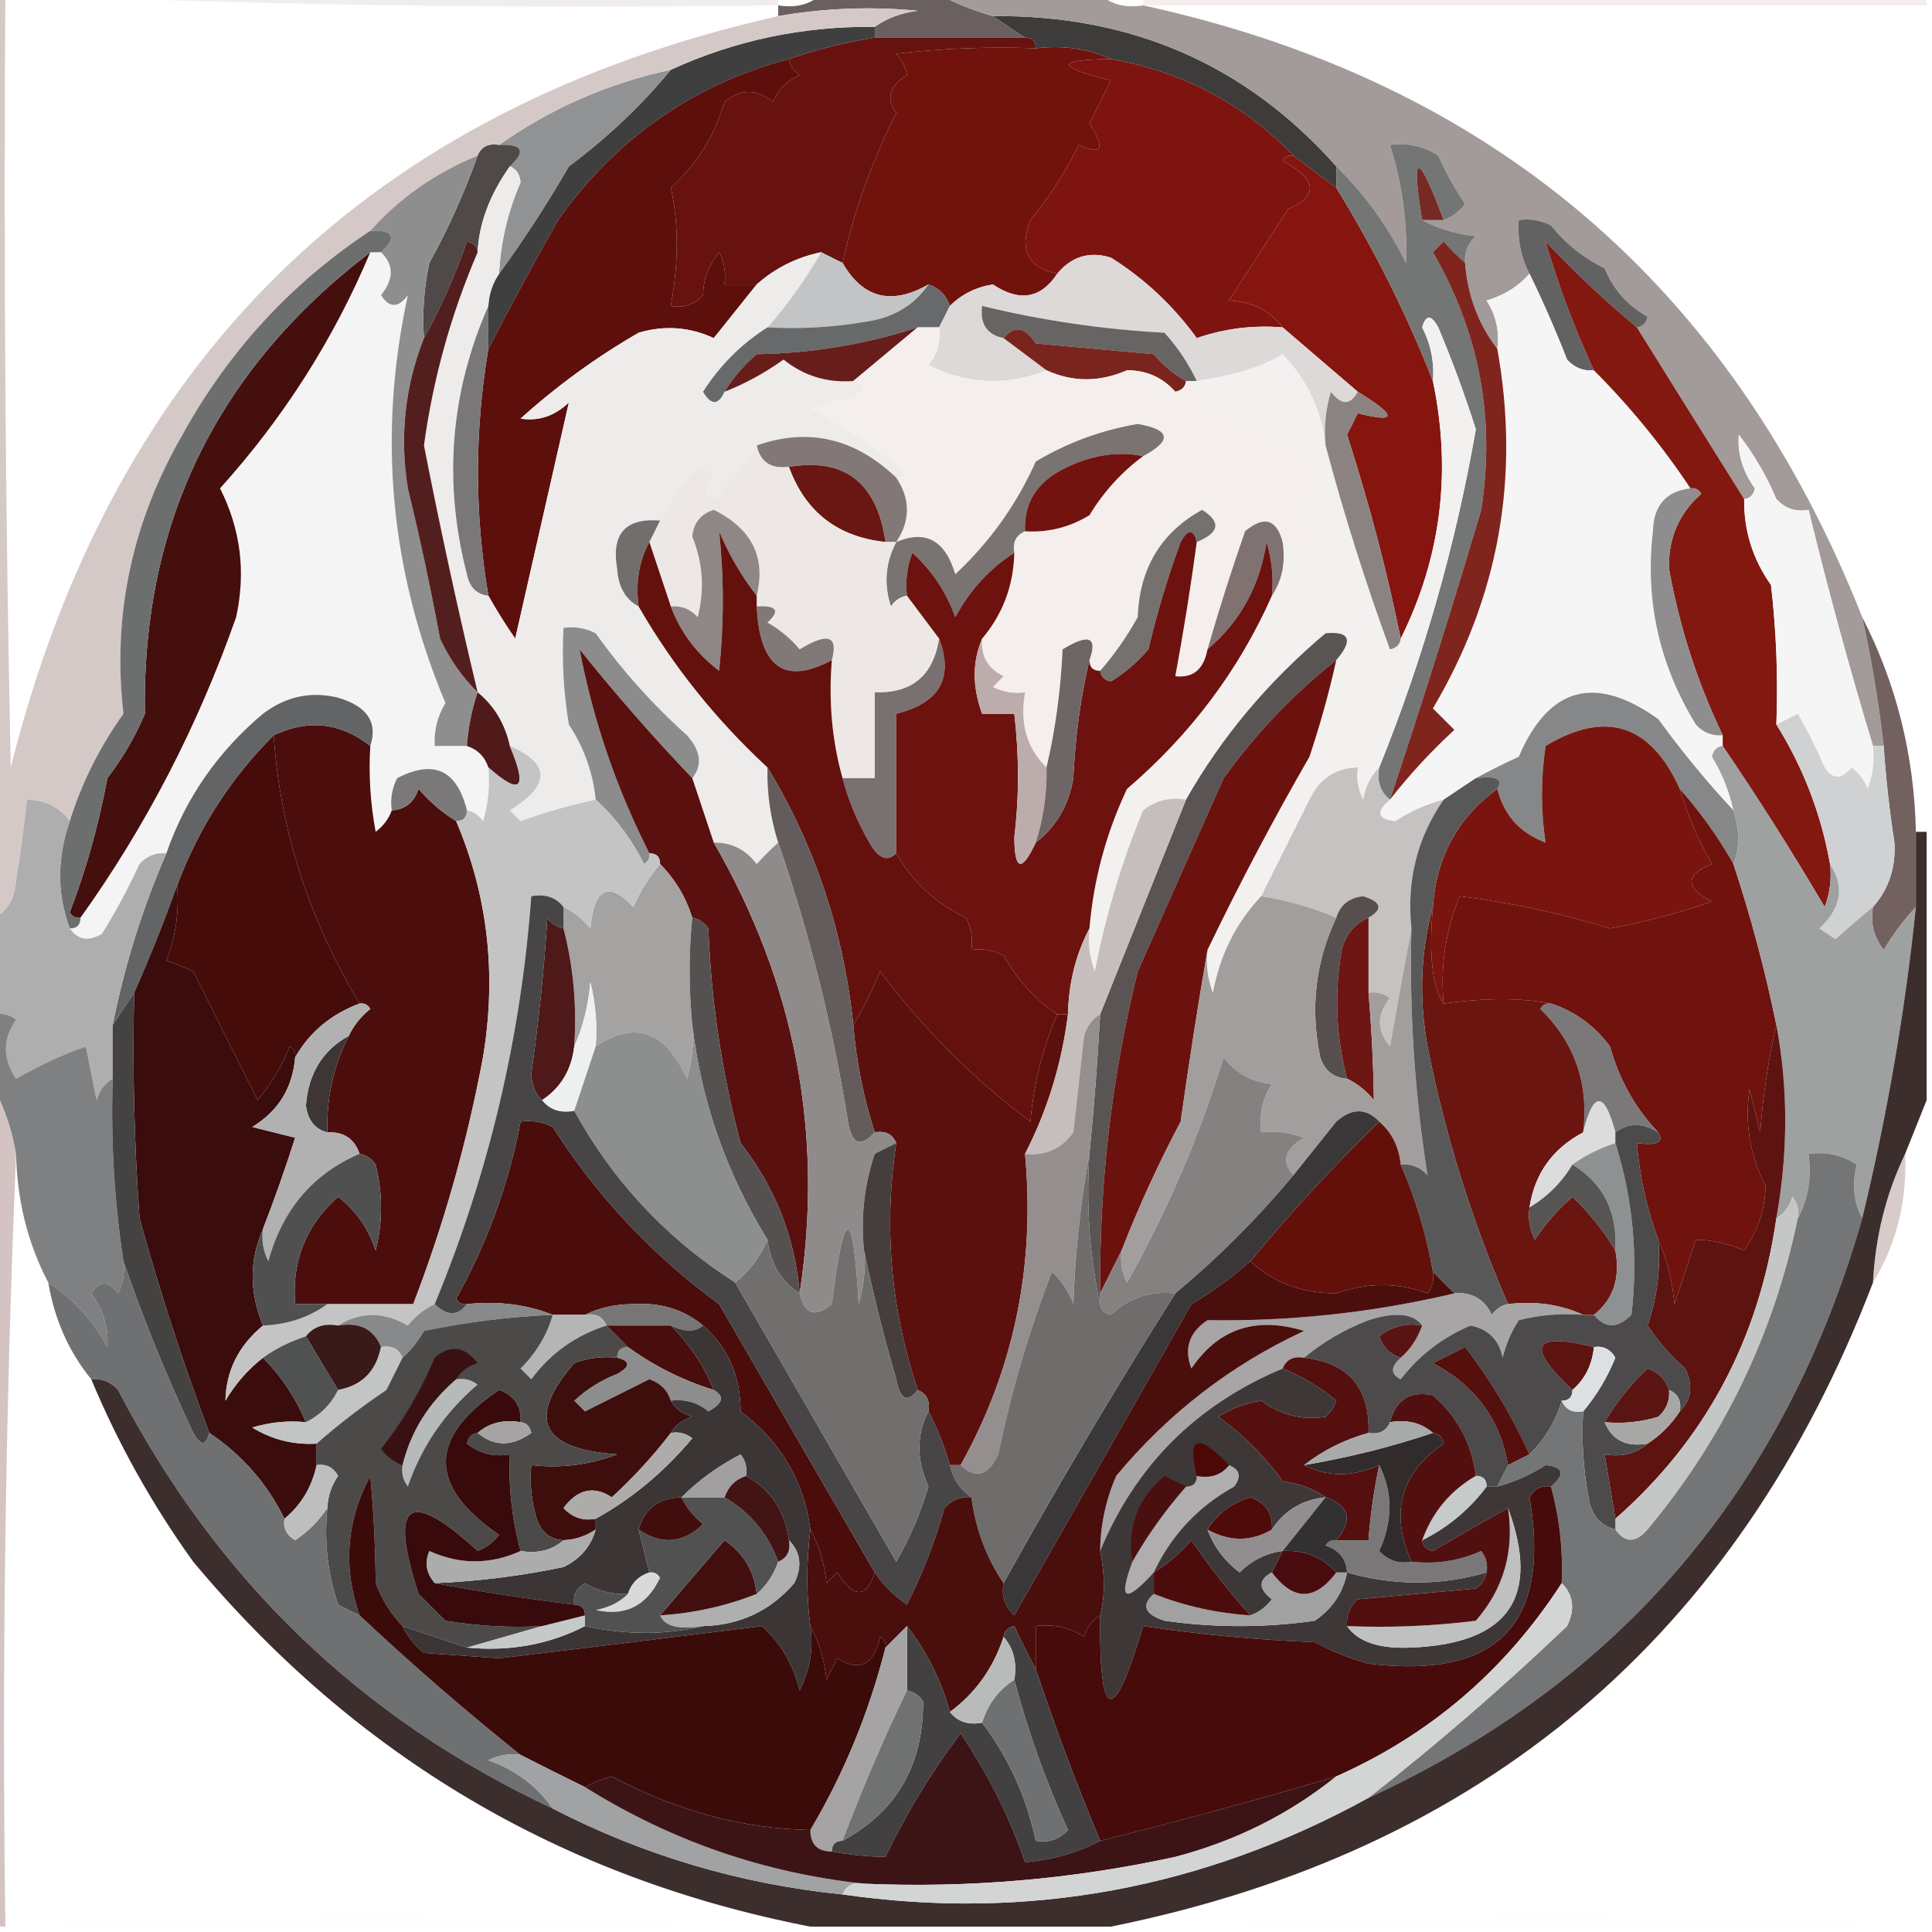 <?xml version="1.0" encoding="UTF-8"?> <svg xmlns="http://www.w3.org/2000/svg" xmlns:xlink="http://www.w3.org/1999/xlink" width="180px" height="180px" style="shape-rendering:geometricPrecision; text-rendering:geometricPrecision; image-rendering:optimizeQuality; fill-rule:evenodd; clip-rule:evenodd"> <g> <path style="opacity:0.071" fill="#510d0a" d="M 1.5,-0.5 C 25.167,-0.5 48.833,-0.5 72.5,-0.5C 72.5,-0.167 72.5,0.167 72.5,0.5C 48.661,0.831 24.994,0.498 1.5,-0.5 Z"></path> </g> <g> <path style="opacity:0.071" fill="#7a130e" d="M 106.5,0.5 C 106.5,0.167 106.5,-0.167 106.5,-0.5C 130.833,-0.5 155.167,-0.5 179.5,-0.5C 179.5,-0.167 179.5,0.167 179.5,0.5C 155.167,0.5 130.833,0.5 106.5,0.5 Z"></path> </g> <g> <path style="opacity:1" fill="#6b6060" d="M 76.5,-0.5 C 80.167,-0.5 83.833,-0.5 87.5,-0.5C 89.028,0.309 90.694,0.976 92.5,1.5C 93.5,2.167 94.5,2.833 95.5,3.5C 90.833,3.5 86.167,3.5 81.5,3.5C 81.5,3.167 81.5,2.833 81.5,2.5C 82.609,1.71 83.942,1.21 85.5,1C 81.152,0.585 76.819,0.751 72.5,1.5C 72.5,1.167 72.5,0.833 72.5,0.5C 74.099,0.768 75.432,0.434 76.5,-0.5 Z"></path> </g> <g> <path style="opacity:1" fill="#72120d" d="M 96.5,4.5 C 99.059,4.198 101.393,4.532 103.5,5.5C 98.318,5.557 98.318,6.224 103.5,7.5C 102.833,8.833 102.167,10.167 101.5,11.5C 103.011,13.838 102.677,14.504 100.5,13.5C 99.274,16.016 97.774,18.349 96,20.5C 94.923,23.262 95.756,24.928 98.5,25.5C 96.978,27.819 94.978,28.153 92.5,26.5C 90.927,26.752 89.594,27.418 88.5,28.5C 88.167,27.5 87.5,26.833 86.5,26.5C 83.074,28.464 80.407,27.798 78.5,24.5C 79.475,19.927 81.142,15.26 83.5,10.5C 82.522,9.199 82.856,8.032 84.5,7C 84.355,6.228 84.022,5.561 83.5,5C 87.821,4.501 92.154,4.334 96.5,4.5 Z"></path> </g> <g> <path style="opacity:1" fill="#67120e" d="M 81.5,3.5 C 86.167,3.5 90.833,3.5 95.5,3.5C 96.167,3.5 96.5,3.833 96.5,4.5C 92.154,4.334 87.821,4.501 83.5,5C 84.022,5.561 84.355,6.228 84.5,7C 82.856,8.032 82.522,9.199 83.5,10.5C 81.142,15.26 79.475,19.927 78.5,24.5C 77.833,24.167 77.167,23.833 76.5,23.5C 74.216,23.975 72.216,24.975 70.5,26.5C 69.5,26.5 68.5,26.5 67.5,26.5C 67.65,25.448 67.483,24.448 67,23.5C 66.033,24.678 65.533,26.011 65.5,27.5C 64.675,28.386 63.675,28.719 62.5,28.5C 63.235,24.463 63.235,20.796 62.5,17.5C 64.897,15.343 66.563,12.677 67.5,9.5C 69.006,8.253 70.506,8.253 72,9.5C 72.5,8.333 73.333,7.5 74.5,7C 73.944,6.617 73.611,6.117 73.5,5.5C 76.003,4.629 78.67,3.963 81.5,3.5 Z"></path> </g> <g> <path style="opacity:1" fill="#3e3b3b" d="M 92.5,1.5 C 105.446,1.377 116.112,6.043 124.5,15.5C 124.5,16.167 124.5,16.833 124.5,17.5C 123.167,16.5 121.833,15.5 120.5,14.5C 115.877,9.686 110.21,6.686 103.5,5.5C 101.393,4.532 99.059,4.198 96.5,4.5C 96.5,3.833 96.167,3.5 95.5,3.5C 94.5,2.833 93.5,2.167 92.5,1.5 Z"></path> </g> <g> <path style="opacity:1" fill="#3f3f40" d="M 81.5,2.5 C 81.5,2.833 81.5,3.167 81.5,3.5C 78.67,3.963 76.003,4.629 73.5,5.5C 64.563,7.891 57.397,12.891 52,20.5C 49.727,24.525 47.56,28.525 45.5,32.5C 45.5,31.167 45.5,29.833 45.5,28.5C 45.557,27.391 45.89,26.391 46.5,25.5C 48.804,22.342 50.97,19.009 53,15.5C 56.602,12.814 59.769,9.814 62.5,6.5C 68.471,3.76 74.805,2.426 81.5,2.5 Z"></path> </g> <g> <path style="opacity:1" fill="#5d0f0c" d="M 73.5,5.5 C 73.611,6.117 73.944,6.617 74.5,7C 73.333,7.5 72.5,8.333 72,9.5C 70.506,8.253 69.006,8.253 67.5,9.5C 66.563,12.677 64.897,15.343 62.5,17.5C 63.235,20.796 63.235,24.463 62.5,28.5C 63.675,28.719 64.675,28.386 65.5,27.5C 65.533,26.011 66.033,24.678 67,23.5C 67.483,24.448 67.65,25.448 67.5,26.5C 68.5,26.5 69.5,26.5 70.5,26.5C 69.19,28.148 67.857,29.814 66.5,31.5C 64.232,30.456 61.899,30.289 59.5,31C 55.553,33.28 51.887,35.947 48.5,39C 50.163,39.265 51.663,38.765 53,37.5C 51.358,44.744 49.691,52.078 48,59.5C 47.066,58.142 46.232,56.808 45.5,55.5C 44.207,47.826 44.207,40.16 45.5,32.5C 47.56,28.525 49.727,24.525 52,20.5C 57.397,12.891 64.563,7.891 73.5,5.5 Z"></path> </g> <g> <path style="opacity:1" fill="#7d140f" d="M 103.5,5.5 C 110.21,6.686 115.877,9.686 120.5,14.5C 120.062,14.435 119.728,14.601 119.5,15C 122.712,16.709 122.878,18.209 120,19.5C 118.166,22.341 116.333,25.175 114.5,28C 116.653,28.099 118.319,28.933 119.5,30.5C 116.751,30.274 114.084,30.607 111.5,31.5C 109.312,28.478 106.645,25.978 103.5,24C 101.505,23.387 99.838,23.887 98.5,25.5C 95.756,24.928 94.923,23.262 96,20.5C 97.774,18.349 99.274,16.016 100.5,13.5C 102.677,14.504 103.011,13.838 101.5,11.5C 102.167,10.167 102.833,8.833 103.5,7.5C 98.318,6.224 98.318,5.557 103.5,5.5 Z"></path> </g> <g> <path style="opacity:1" fill="#919293" d="M 62.5,6.5 C 59.769,9.814 56.602,12.814 53,15.5C 50.97,19.009 48.804,22.342 46.5,25.5C 46.647,22.557 47.313,19.724 48.5,17C 48.43,16.235 48.097,15.735 47.5,15.5C 49.031,14.075 48.698,13.409 46.5,13.5C 51.307,10.1 56.64,7.766 62.5,6.5 Z"></path> </g> <g> <path style="opacity:1" fill="#86150f" d="M 120.5,14.5 C 121.833,15.5 123.167,16.5 124.5,17.5C 128.052,23.27 131.052,29.27 133.5,35.5C 135.267,43.943 134.267,51.943 130.5,59.5C 129.228,53.219 127.561,46.886 125.5,40.5C 125.833,39.833 126.167,39.167 126.5,38.5C 130.193,39.434 130.193,38.768 126.5,36.5C 124.142,34.471 121.808,32.471 119.5,30.5C 118.319,28.933 116.653,28.099 114.5,28C 116.333,25.175 118.166,22.341 120,19.5C 122.878,18.209 122.712,16.709 119.5,15C 119.728,14.601 120.062,14.435 120.5,14.5 Z"></path> </g> <g> <path style="opacity:1" fill="#a29b9a" d="M 87.5,-0.5 C 92.5,-0.5 97.5,-0.5 102.5,-0.5C 103.568,0.434 104.901,0.768 106.5,0.5C 138.913,7.575 161.246,26.575 173.5,57.5C 174.376,61.462 175.042,65.462 175.5,69.5C 175.167,69.5 174.833,69.5 174.5,69.5C 172.293,62.213 170.293,54.88 168.5,47.5C 167.325,47.719 166.325,47.386 165.5,46.5C 164.586,44.336 163.419,42.336 162,40.5C 161.86,42.255 162.36,43.922 163.5,45.5C 163.376,46.107 163.043,46.44 162.5,46.5C 159.181,41.203 155.847,35.87 152.5,30.5C 153.043,30.44 153.376,30.107 153.5,29.5C 151.639,28.472 150.305,26.972 149.5,25C 147.545,24.047 145.878,22.713 144.5,21C 143.552,20.517 142.552,20.351 141.5,20.5C 141.366,22.291 141.699,23.958 142.5,25.5C 141.466,26.687 140.133,27.52 138.5,28C 139.38,29.356 139.714,30.856 139.5,32.5C 137.733,30.208 136.733,27.542 136.5,24.5C 136.414,23.504 136.748,22.671 137.5,22C 135.618,21.802 133.952,21.302 132.5,20.5C 133.167,20.5 133.833,20.5 134.5,20.5C 135.289,20.217 135.956,19.717 136.5,19C 135.54,17.581 134.707,16.081 134,14.5C 132.644,13.62 131.144,13.287 129.5,13.5C 130.64,17.099 131.14,20.766 131,24.5C 129.301,21.079 127.135,18.079 124.5,15.5C 116.112,6.043 105.446,1.377 92.5,1.5C 90.694,0.976 89.028,0.309 87.5,-0.5 Z"></path> </g> <g> <path style="opacity:1" fill="#636263" d="M 152.5,30.5 C 149.536,28.038 146.703,25.371 144,22.5C 145.166,26.521 146.666,30.521 148.5,34.5C 147.504,34.586 146.671,34.252 146,33.5C 144.917,30.733 143.75,28.067 142.5,25.5C 141.699,23.958 141.366,22.291 141.5,20.5C 142.552,20.351 143.552,20.517 144.5,21C 145.878,22.713 147.545,24.047 149.5,25C 150.305,26.972 151.639,28.472 153.5,29.5C 153.376,30.107 153.043,30.44 152.5,30.5 Z"></path> </g> <g> <path style="opacity:1" fill="#4f4948" d="M 46.5,13.5 C 48.698,13.409 49.031,14.075 47.5,15.5C 45.628,18.141 44.628,20.807 44.5,23.5C 44.44,22.957 44.107,22.624 43.5,22.5C 42.394,25.703 41.06,28.703 39.5,31.5C 39.337,29.143 39.503,26.81 40,24.5C 41.801,21.237 43.301,17.903 44.5,14.5C 44.842,13.662 45.508,13.328 46.5,13.5 Z"></path> </g> <g> <path style="opacity:1" fill="#f5f4f4" d="M 34.5,23.5 C 34.833,23.5 35.167,23.5 35.5,23.5C 36.705,24.672 36.705,26.005 35.5,27.5C 36.274,28.711 37.107,28.711 38,27.5C 35.168,40.517 36.335,53.183 41.5,65.5C 40.754,66.736 40.421,68.07 40.5,69.5C 41.5,69.5 42.5,69.5 43.5,69.5C 44.5,69.833 45.167,70.5 45.5,71.5C 45.66,73.199 45.493,74.866 45,76.5C 44.617,75.944 44.117,75.611 43.5,75.5C 42.576,71.731 40.41,70.731 37,72.5C 36.517,73.448 36.35,74.448 36.5,75.5C 36.217,76.289 35.717,76.956 35,77.5C 34.503,74.854 34.336,72.187 34.5,69.5C 35.219,67.305 34.219,65.805 31.5,65C 28.965,64.383 26.632,64.883 24.5,66.5C 20.279,70.043 17.279,74.377 15.5,79.5C 14.504,79.414 13.671,79.748 13,80.5C 11.96,82.746 10.794,84.913 9.5,87C 8.251,87.74 7.251,87.573 6.5,86.5C 7.167,86.5 7.5,86.167 7.5,85.5C 13.595,76.982 18.428,67.649 22,57.5C 22.922,53.299 22.422,49.299 20.5,45.5C 26.435,38.914 31.102,31.58 34.5,23.5 Z"></path> </g> <g> <path style="opacity:0.972" fill="#d4c7c6" d="M -0.5,-0.5 C -0.167,-0.5 0.167,-0.5 0.5,-0.5C 0.333,23.502 0.5,47.502 1,71.5C 10.546,33.453 34.379,10.12 72.5,1.5C 76.819,0.751 81.152,0.585 85.5,1C 83.942,1.21 82.609,1.71 81.5,2.5C 74.805,2.426 68.471,3.76 62.5,6.5C 56.64,7.766 51.307,10.1 46.5,13.5C 45.508,13.328 44.842,13.662 44.5,14.5C 40.59,16.087 37.257,18.421 34.5,21.5C 27.139,26.363 21.306,32.697 17,40.5C 12.285,48.677 10.451,57.343 11.5,66.5C 9.293,69.581 7.626,72.915 6.5,76.5C 5.533,75.194 4.199,74.527 2.5,74.5C 2.251,77.002 1.917,79.502 1.5,82C 1.392,83.681 0.725,84.848 -0.5,85.5C -0.5,56.833 -0.5,28.167 -0.5,-0.5 Z"></path> </g> <g> <path style="opacity:1" fill="#c3c4c5" d="M 76.5,23.5 C 77.167,23.833 77.833,24.167 78.5,24.5C 80.407,27.798 83.074,28.464 86.5,26.5C 85.153,28.48 83.153,29.647 80.5,30C 77.518,30.498 74.518,30.665 71.5,30.5C 73.371,28.372 75.038,26.039 76.5,23.5 Z"></path> </g> <g> <path style="opacity:1" fill="#eeebeb" d="M 47.5,15.5 C 48.097,15.735 48.43,16.235 48.5,17C 47.313,19.724 46.647,22.557 46.5,25.5C 45.89,26.391 45.557,27.391 45.5,28.5C 41.95,36.575 41.283,44.909 43.5,53.5C 43.747,54.713 44.414,55.38 45.5,55.5C 46.232,56.808 47.066,58.142 48,59.5C 49.691,52.078 51.358,44.744 53,37.5C 51.663,38.765 50.163,39.265 48.5,39C 51.887,35.947 55.553,33.28 59.5,31C 61.899,30.289 64.232,30.456 66.5,31.5C 67.857,29.814 69.19,28.148 70.5,26.5C 72.216,24.975 74.216,23.975 76.5,23.5C 75.038,26.039 73.371,28.372 71.5,30.5C 69.06,32.055 67.06,34.055 65.5,36.5C 66.257,37.773 66.923,37.773 67.5,36.5C 69.436,35.741 71.269,34.741 73,33.5C 74.879,35.013 77.046,35.679 79.5,35.5C 80.738,35.81 80.738,36.31 79.5,37C 78.167,37.333 76.833,37.667 75.5,38C 78.672,39.752 81.672,41.752 84.5,44C 84.272,44.399 83.938,44.565 83.5,44.5C 79.637,40.815 75.304,39.815 70.5,41.5C 69.304,43.29 67.971,44.957 66.5,46.5C 65.494,46.062 65.494,45.396 66.5,44.5C 65.998,43.479 65.332,43.312 64.5,44C 63.252,45.4 62.252,46.9 61.5,48.5C 58.266,48.237 56.932,49.737 57.5,53C 57.608,54.681 58.275,55.848 59.5,56.5C 62.682,62.03 66.682,67.03 71.5,71.5C 71.448,73.903 71.781,76.236 72.5,78.5C 71.849,79.091 71.182,79.757 70.5,80.5C 69.476,79.147 68.143,78.48 66.5,78.5C 65.833,76.5 65.167,74.5 64.5,72.5C 65.465,71.279 65.298,69.946 64,68.5C 60.796,65.631 57.963,62.465 55.5,59C 54.552,58.517 53.552,58.35 52.5,58.5C 52.335,61.518 52.502,64.518 53,67.5C 54.411,69.65 55.245,71.984 55.5,74.5C 53.135,75.008 50.801,75.675 48.5,76.5C 48.167,76.167 47.833,75.833 47.5,75.5C 51.308,73.152 51.308,71.152 47.5,69.5C 47.047,67.435 46.047,65.768 44.5,64.5C 42.673,56.859 41.006,49.192 39.5,41.5C 40.348,35.288 42.014,29.288 44.5,23.5C 44.628,20.807 45.628,18.141 47.5,15.5 Z"></path> </g> <g> <path style="opacity:1" fill="#68696a" d="M 86.5,26.5 C 87.5,26.833 88.167,27.5 88.5,28.5C 88.167,29.167 87.833,29.833 87.5,30.5C 86.833,30.5 86.167,30.5 85.5,30.5C 80.675,32.079 75.675,32.912 70.5,33C 69.29,34.039 68.29,35.206 67.5,36.5C 66.923,37.773 66.257,37.773 65.5,36.5C 67.06,34.055 69.06,32.055 71.5,30.5C 74.518,30.665 77.518,30.498 80.5,30C 83.153,29.647 85.153,28.48 86.5,26.5 Z"></path> </g> <g> <path style="opacity:1" fill="#671d19" d="M 85.5,30.5 C 83.5,32.167 81.5,33.833 79.5,35.5C 77.046,35.679 74.879,35.013 73,33.5C 71.269,34.741 69.436,35.741 67.5,36.5C 68.29,35.206 69.29,34.039 70.5,33C 75.675,32.912 80.675,32.079 85.5,30.5 Z"></path> </g> <g> <path style="opacity:1" fill="#ddd9d8" d="M 119.5,30.5 C 121.808,32.471 124.142,34.471 126.5,36.5C 125.811,37.774 124.977,37.774 124,36.5C 123.506,38.134 123.34,39.801 123.5,41.5C 123.141,38.281 121.808,35.447 119.5,33C 117.728,34.132 115.061,34.965 111.5,35.5C 110.748,33.9 109.748,32.4 108.5,31C 102.732,30.691 97.065,29.858 91.5,28.5C 91.285,30.179 91.952,31.179 93.5,31.5C 94.833,32.5 96.167,33.5 97.5,34.5C 93.77,35.989 90.103,35.822 86.5,34C 87.337,32.989 87.67,31.822 87.5,30.5C 87.833,29.833 88.167,29.167 88.5,28.5C 89.594,27.418 90.927,26.752 92.5,26.5C 94.978,28.153 96.978,27.819 98.5,25.5C 99.838,23.887 101.505,23.387 103.5,24C 106.645,25.978 109.312,28.478 111.5,31.5C 114.084,30.607 116.751,30.274 119.5,30.5 Z"></path> </g> <g> <path style="opacity:1" fill="#676464" d="M 111.5,35.5 C 111.167,35.5 110.833,35.5 110.5,35.5C 109.373,34.878 108.373,34.045 107.5,33C 103.833,32.667 100.167,32.333 96.5,32C 95.497,30.454 94.497,30.288 93.5,31.5C 91.952,31.179 91.285,30.179 91.5,28.5C 97.065,29.858 102.732,30.691 108.5,31C 109.748,32.4 110.748,33.9 111.5,35.5 Z"></path> </g> <g> <path style="opacity:1" fill="#79241d" d="M 110.5,35.5 C 110.44,36.043 110.107,36.376 109.5,36.5C 108.312,35.16 106.812,34.493 105,34.5C 102.431,35.617 99.931,35.617 97.5,34.5C 96.167,33.5 94.833,32.5 93.5,31.5C 94.497,30.288 95.497,30.454 96.5,32C 100.167,32.333 103.833,32.667 107.5,33C 108.373,34.045 109.373,34.878 110.5,35.5 Z"></path> </g> <g> <path style="opacity:1" fill="#f6f5f5" d="M 142.5,25.5 C 143.75,28.067 144.917,30.733 146,33.5C 146.671,34.252 147.504,34.586 148.5,34.5C 151.848,37.851 154.848,41.518 157.5,45.5C 155.224,45.757 154.057,47.09 154,49.5C 153.25,55.928 154.583,61.928 158,67.5C 158.671,68.252 159.504,68.586 160.5,68.5C 160.5,68.833 160.5,69.167 160.5,69.5C 159.957,69.56 159.624,69.893 159.5,70.5C 160.456,72.075 161.123,73.742 161.5,75.5C 159.031,72.856 156.698,70.023 154.5,67C 148.633,62.803 144.3,63.97 141.5,70.5C 140.051,71.172 138.718,71.839 137.5,72.5C 136.5,73.167 135.5,73.833 134.5,74.5C 132.906,74.919 131.406,75.586 130,76.5C 128.316,76.317 128.15,75.65 129.5,74.5C 131.266,72.229 133.266,70.063 135.5,68C 134.833,67.333 134.167,66.667 133.5,66C 139.646,55.625 141.646,44.459 139.5,32.5C 139.714,30.856 139.38,29.356 138.5,28C 140.133,27.52 141.466,26.687 142.5,25.5 Z"></path> </g> <g> <path style="opacity:1" fill="#797777" d="M 45.5,28.5 C 45.5,29.833 45.5,31.167 45.5,32.5C 44.207,40.16 44.207,47.826 45.5,55.5C 44.414,55.38 43.747,54.713 43.5,53.5C 41.283,44.909 41.95,36.575 45.5,28.5 Z"></path> </g> <g> <path style="opacity:1" fill="#f4eeed" d="M 85.5,30.5 C 86.167,30.5 86.833,30.5 87.5,30.5C 87.67,31.822 87.337,32.989 86.5,34C 90.103,35.822 93.77,35.989 97.5,34.5C 99.931,35.617 102.431,35.617 105,34.5C 106.812,34.493 108.312,35.16 109.5,36.5C 110.107,36.376 110.44,36.043 110.5,35.5C 110.833,35.5 111.167,35.5 111.5,35.5C 111.414,36.496 111.748,37.329 112.5,38C 115.659,38.859 118.659,40.025 121.5,41.5C 122.788,44.033 122.788,46.533 121.5,49C 123.686,49.604 123.852,50.77 122,52.5C 121.583,51.244 120.75,50.577 119.5,50.5C 118.923,48.348 117.756,48.015 116,49.5C 114.722,53.165 113.556,56.832 112.5,60.5C 112.154,62.363 111.154,63.196 109.5,63C 110.264,58.873 110.931,54.707 111.5,50.5C 113.625,49.632 113.791,48.632 112,47.5C 108.164,49.613 106.164,52.947 106,57.5C 104.97,59.346 103.804,61.013 102.5,62.5C 101.833,62.5 101.5,62.167 101.5,61.5C 102.281,59.337 101.447,59.004 99,60.5C 98.823,64.356 98.323,68.023 97.5,71.5C 95.656,69.721 94.99,67.388 95.5,64.5C 94.448,64.65 93.448,64.483 92.5,64C 92.833,63.667 93.167,63.333 93.5,63C 92.027,62.29 91.36,61.124 91.5,59.5C 93.428,57.219 94.428,54.553 94.5,51.5C 94.328,50.508 94.662,49.842 95.5,49.5C 97.655,49.628 99.655,49.128 101.5,48C 102.833,45.809 104.5,43.976 106.5,42.5C 109.232,41.033 109.065,40.033 106,39.5C 102.616,40.072 99.449,41.239 96.5,43C 94.719,46.998 92.219,50.498 89,53.5C 88.066,50.334 86.233,49.334 83.5,50.5C 84.833,48.5 84.833,46.5 83.5,44.5C 83.938,44.565 84.272,44.399 84.5,44C 81.672,41.752 78.672,39.752 75.5,38C 76.833,37.667 78.167,37.333 79.5,37C 80.738,36.31 80.738,35.81 79.5,35.5C 81.5,33.833 83.5,32.167 85.5,30.5 Z"></path> </g> <g> <path style="opacity:1" fill="#8e8e8e" d="M 44.5,14.5 C 43.301,17.903 41.801,21.237 40,24.5C 39.503,26.81 39.337,29.143 39.5,31.5C 37.722,36.003 37.222,40.669 38,45.5C 39.128,50.139 40.128,54.805 41,59.5C 41.902,61.431 43.069,63.097 44.5,64.5C 43.962,66.117 43.629,67.784 43.5,69.5C 42.5,69.5 41.5,69.5 40.5,69.5C 40.421,68.07 40.754,66.736 41.5,65.5C 36.335,53.183 35.168,40.517 38,27.5C 37.107,28.711 36.274,28.711 35.5,27.5C 36.705,26.005 36.705,24.672 35.5,23.5C 37.031,22.076 36.698,21.409 34.5,21.5C 37.257,18.421 40.59,16.087 44.5,14.5 Z"></path> </g> <g> <path style="opacity:1" fill="#827878" d="M 83.5,44.5 C 84.833,46.5 84.833,48.5 83.5,50.5C 83.167,50.5 82.833,50.5 82.5,50.5C 81.697,44.964 78.697,42.63 73.5,43.5C 71.821,43.715 70.821,43.048 70.5,41.5C 75.304,39.815 79.637,40.815 83.5,44.5 Z"></path> </g> <g> <path style="opacity:1" fill="#797372" d="M 106.5,42.5 C 103.911,41.963 101.244,42.463 98.5,44C 96.393,45.264 95.393,47.097 95.5,49.5C 94.662,49.842 94.328,50.508 94.5,51.5C 92.215,52.957 90.382,54.957 89,57.5C 88.163,55.156 86.829,53.156 85,51.5C 84.51,52.793 84.343,54.127 84.5,55.5C 83.883,55.611 83.383,55.944 83,56.5C 82.322,54.402 82.489,52.402 83.5,50.5C 86.233,49.334 88.066,50.334 89,53.5C 92.219,50.498 94.719,46.998 96.5,43C 99.449,41.239 102.616,40.072 106,39.5C 109.065,40.033 109.232,41.033 106.5,42.5 Z"></path> </g> <g> <path style="opacity:1" fill="#747575" d="M 134.5,20.5 C 132.096,14.059 131.43,14.059 132.5,20.5C 133.952,21.302 135.618,21.802 137.5,22C 136.748,22.671 136.414,23.504 136.5,24.5C 135.849,23.909 135.182,23.243 134.5,22.5C 134.167,22.833 133.833,23.167 133.5,23.5C 137.829,30.983 139.329,38.983 138,47.5C 135.329,56.507 132.496,65.507 129.5,74.5C 128.596,73.791 128.263,72.791 128.5,71.5C 132.609,61.336 135.609,50.836 137.5,40C 136.48,36.791 135.314,33.624 134,30.5C 133.346,29.304 132.846,29.304 132.5,30.5C 133.309,32.071 133.643,33.738 133.5,35.5C 131.052,29.27 128.052,23.27 124.5,17.5C 124.5,16.833 124.5,16.167 124.5,15.5C 127.135,18.079 129.301,21.079 131,24.5C 131.14,20.766 130.64,17.099 129.5,13.5C 131.144,13.287 132.644,13.62 134,14.5C 134.707,16.081 135.54,17.581 136.5,19C 135.956,19.717 135.289,20.217 134.5,20.5 Z"></path> </g> <g> <path style="opacity:1" fill="#772a23" d="M 134.5,20.5 C 133.833,20.5 133.167,20.5 132.5,20.5C 131.43,14.059 132.096,14.059 134.5,20.5 Z"></path> </g> <g> <path style="opacity:1" fill="#6a1713" d="M 82.5,50.5 C 78.025,50.021 75.025,47.688 73.5,43.5C 78.697,42.63 81.697,44.964 82.5,50.5 Z"></path> </g> <g> <path style="opacity:1" fill="#73130f" d="M 106.5,42.5 C 104.5,43.976 102.833,45.809 101.5,48C 99.655,49.128 97.655,49.628 95.5,49.5C 95.393,47.097 96.393,45.264 98.5,44C 101.244,42.463 103.911,41.963 106.5,42.5 Z"></path> </g> <g> <path style="opacity:1" fill="#831811" d="M 152.5,30.5 C 155.847,35.87 159.181,41.203 162.5,46.5C 162.46,49.425 163.293,52.091 165,54.5C 165.499,58.821 165.666,63.154 165.5,67.5C 168.003,71.507 169.67,75.84 170.5,80.5C 170.657,81.873 170.49,83.207 170,84.5C 166.939,79.306 163.773,74.306 160.5,69.5C 160.5,69.167 160.5,68.833 160.5,68.5C 158.138,63.579 156.471,58.413 155.5,53C 155.408,50.186 156.408,47.853 158.5,46C 158.272,45.601 157.938,45.435 157.5,45.5C 154.848,41.518 151.848,37.851 148.5,34.5C 146.666,30.521 145.166,26.521 144,22.5C 146.703,25.371 149.536,28.038 152.5,30.5 Z"></path> </g> <g> <path style="opacity:1" fill="#f5f5f5" d="M 174.5,69.5 C 174.657,70.873 174.49,72.207 174,73.5C 173.692,72.692 173.192,72.025 172.5,71.5C 171.575,72.641 170.741,72.641 170,71.5C 169.261,69.779 168.427,68.113 167.5,66.5C 166.817,66.863 166.15,67.196 165.5,67.5C 165.666,63.154 165.499,58.821 165,54.5C 163.293,52.091 162.46,49.425 162.5,46.5C 163.043,46.44 163.376,46.107 163.5,45.5C 162.36,43.922 161.86,42.255 162,40.5C 163.419,42.336 164.586,44.336 165.5,46.5C 166.325,47.386 167.325,47.719 168.5,47.5C 170.293,54.88 172.293,62.213 174.5,69.5 Z"></path> </g> <g> <path style="opacity:1" fill="#ede8e6" d="M 70.5,41.5 C 70.821,43.048 71.821,43.715 73.5,43.5C 75.025,47.688 78.025,50.021 82.5,50.5C 82.833,50.5 83.167,50.5 83.5,50.5C 82.489,52.402 82.322,54.402 83,56.5C 83.383,55.944 83.883,55.611 84.5,55.5C 85.5,56.833 86.5,58.167 87.5,59.5C 86.949,62.957 84.949,64.624 81.5,64.5C 81.5,67.167 81.5,69.833 81.5,72.5C 80.5,72.5 79.5,72.5 78.5,72.5C 77.518,69.038 77.185,65.371 77.5,61.5C 78.125,59.23 77.125,58.897 74.5,60.5C 73.646,59.478 72.646,58.645 71.5,58C 72.712,56.893 72.379,56.393 70.5,56.5C 70.5,56.167 70.5,55.833 70.5,55.5C 71.38,51.923 70.046,49.257 66.5,47.5C 65.28,47.887 64.614,48.72 64.5,50C 65.493,52.453 65.659,54.953 65,57.5C 64.329,56.748 63.496,56.414 62.5,56.5C 61.833,54.5 61.167,52.5 60.5,50.5C 60.833,49.833 61.167,49.167 61.5,48.5C 62.252,46.9 63.252,45.4 64.5,44C 65.332,43.312 65.998,43.479 66.5,44.5C 65.494,45.396 65.494,46.062 66.5,46.5C 67.971,44.957 69.304,43.29 70.5,41.5 Z"></path> </g> <g> <path style="opacity:1" fill="#f3f0f0" d="M 128.5,71.5 C 127.732,72.263 127.232,73.263 127,74.5C 126.517,73.552 126.351,72.552 126.5,71.5C 124.408,71.561 122.908,72.561 122,74.5C 120.473,77.553 118.973,80.553 117.5,83.5C 115.163,85.965 113.663,88.965 113,92.5C 112.51,91.207 112.343,89.873 112.5,88.5C 115.441,82.389 118.608,76.389 122,70.5C 122.993,67.526 123.826,64.526 124.5,61.5C 126.095,59.626 125.761,58.793 123.5,59C 118.146,63.503 113.813,68.669 110.5,74.5C 109.022,74.238 107.689,74.571 106.5,75.5C 104.498,80.339 102.998,85.339 102,90.5C 101.51,89.207 101.343,87.873 101.5,86.5C 101.884,81.963 103.051,77.629 105,73.5C 110.927,68.428 115.427,62.428 118.5,55.5C 119.451,54.081 119.784,52.415 119.5,50.5C 120.75,50.577 121.583,51.244 122,52.5C 123.852,50.77 123.686,49.604 121.5,49C 122.788,46.533 122.788,44.033 121.5,41.5C 118.659,40.025 115.659,38.859 112.5,38C 111.748,37.329 111.414,36.496 111.5,35.5C 115.061,34.965 117.728,34.132 119.5,33C 121.808,35.447 123.141,38.281 123.5,41.5C 125.209,47.919 127.209,54.253 129.5,60.5C 130.107,60.376 130.44,60.043 130.5,59.5C 134.267,51.943 135.267,43.943 133.5,35.5C 133.643,33.738 133.309,32.071 132.5,30.5C 132.846,29.304 133.346,29.304 134,30.5C 135.314,33.624 136.48,36.791 137.5,40C 135.609,50.836 132.609,61.336 128.5,71.5 Z"></path> </g> <g> <path style="opacity:1" fill="#450f0e" d="M 34.5,23.5 C 31.102,31.58 26.435,38.914 20.5,45.5C 22.422,49.299 22.922,53.299 22,57.5C 18.428,67.649 13.595,76.982 7.5,85.5C 7.062,85.565 6.728,85.399 6.5,85C 8.042,80.971 9.208,76.804 10,72.5C 11.435,70.626 12.602,68.626 13.5,66.5C 13.206,48.753 20.206,34.419 34.5,23.5 Z"></path> </g> <g> <path style="opacity:1" fill="#7f7271" d="M 119.5,50.5 C 119.784,52.415 119.451,54.081 118.5,55.5C 118.66,53.801 118.494,52.134 118,50.5C 117.371,54.606 115.537,57.94 112.5,60.5C 113.556,56.832 114.722,53.165 116,49.5C 117.756,48.015 118.923,48.348 119.5,50.5 Z"></path> </g> <g> <path style="opacity:1" fill="#8b8382" d="M 126.5,36.5 C 130.193,38.768 130.193,39.434 126.5,38.5C 126.167,39.167 125.833,39.833 125.5,40.5C 127.561,46.886 129.228,53.219 130.5,59.5C 130.44,60.043 130.107,60.376 129.5,60.5C 127.209,54.253 125.209,47.919 123.5,41.5C 123.34,39.801 123.506,38.134 124,36.5C 124.977,37.774 125.811,37.774 126.5,36.5 Z"></path> </g> <g> <path style="opacity:1" fill="#6d6e6e" d="M 34.5,21.5 C 36.698,21.409 37.031,22.076 35.5,23.5C 35.167,23.5 34.833,23.5 34.5,23.5C 20.206,34.419 13.206,48.753 13.5,66.5C 12.602,68.626 11.435,70.626 10,72.5C 9.208,76.804 8.042,80.971 6.5,85C 6.728,85.399 7.062,85.565 7.5,85.5C 7.5,86.167 7.167,86.5 6.5,86.5C 5.3,83.302 5.3,79.969 6.5,76.5C 7.626,72.915 9.293,69.581 11.5,66.5C 10.451,57.343 12.285,48.677 17,40.5C 21.306,32.697 27.139,26.363 34.5,21.5 Z"></path> </g> <g> <path style="opacity:1" fill="#736e6e" d="M 61.5,48.5 C 61.167,49.167 60.833,49.833 60.5,50.5C 59.539,52.265 59.205,54.265 59.5,56.5C 58.275,55.848 57.608,54.681 57.5,53C 56.932,49.737 58.266,48.237 61.5,48.5 Z"></path> </g> <g> <path style="opacity:1" fill="#531f1e" d="M 44.5,23.5 C 42.014,29.288 40.348,35.288 39.5,41.5C 41.006,49.192 42.673,56.859 44.5,64.5C 43.069,63.097 41.902,61.431 41,59.5C 40.128,54.805 39.128,50.139 38,45.5C 37.222,40.669 37.722,36.003 39.5,31.5C 41.06,28.703 42.394,25.703 43.5,22.5C 44.107,22.624 44.44,22.957 44.5,23.5 Z"></path> </g> <g> <path style="opacity:1" fill="#8f8786" d="M 70.5,55.5 C 69.108,53.727 67.941,51.727 67,49.5C 67.457,53.784 67.457,58.118 67,62.5C 64.898,60.905 63.398,58.905 62.5,56.5C 63.496,56.414 64.329,56.748 65,57.5C 65.659,54.953 65.493,52.453 64.5,50C 64.614,48.72 65.28,47.887 66.5,47.5C 70.046,49.257 71.38,51.923 70.5,55.5 Z"></path> </g> <g> <path style="opacity:1" fill="#74716f" d="M 111.5,50.5 C 111.19,49.262 110.69,49.262 110,50.5C 108.798,53.773 107.798,57.107 107,60.5C 105.981,61.687 104.814,62.687 103.5,63.5C 102.893,63.376 102.56,63.043 102.5,62.5C 103.804,61.013 104.97,59.346 106,57.5C 106.164,52.947 108.164,49.613 112,47.5C 113.791,48.632 113.625,49.632 111.5,50.5 Z"></path> </g> <g> <path style="opacity:1" fill="#817978" d="M 70.5,56.5 C 72.379,56.393 72.712,56.893 71.5,58C 72.646,58.645 73.646,59.478 74.5,60.5C 77.125,58.897 78.125,59.23 77.5,61.5C 73.105,63.856 70.771,62.19 70.5,56.5 Z"></path> </g> <g> <path style="opacity:1" fill="#908d8e" d="M 157.5,45.5 C 157.938,45.435 158.272,45.601 158.5,46C 156.408,47.853 155.408,50.186 155.5,53C 156.471,58.413 158.138,63.579 160.5,68.5C 159.504,68.586 158.671,68.252 158,67.5C 154.583,61.928 153.25,55.928 154,49.5C 154.057,47.09 155.224,45.757 157.5,45.5 Z"></path> </g> <g> <path style="opacity:1" fill="#8d8c8c" d="M 64.5,72.5 C 60.836,68.668 57.336,64.668 54,60.5C 55.246,67.07 57.413,73.404 60.5,79.5C 60.565,79.938 60.399,80.272 60,80.5C 58.847,78.182 57.347,76.182 55.5,74.5C 55.245,71.984 54.411,69.65 53,67.5C 52.502,64.518 52.335,61.518 52.5,58.5C 53.552,58.35 54.552,58.517 55.5,59C 57.963,62.465 60.796,65.631 64,68.5C 65.298,69.946 65.465,71.279 64.5,72.5 Z"></path> </g> <g> <path style="opacity:1" fill="#50191a" d="M 44.5,64.5 C 46.047,65.768 47.047,67.435 47.5,69.5C 49.19,73.512 48.523,74.178 45.5,71.5C 45.167,70.5 44.5,69.833 43.5,69.5C 43.629,67.784 43.962,66.117 44.5,64.5 Z"></path> </g> <g> <path style="opacity:1" fill="#7f251d" d="M 136.5,24.5 C 136.733,27.542 137.733,30.208 139.5,32.5C 141.646,44.459 139.646,55.625 133.5,66C 134.167,66.667 134.833,67.333 135.5,68C 133.266,70.063 131.266,72.229 129.5,74.5C 132.496,65.507 135.329,56.507 138,47.5C 139.329,38.983 137.829,30.983 133.5,23.5C 133.833,23.167 134.167,22.833 134.5,22.5C 135.182,23.243 135.849,23.909 136.5,24.5 Z"></path> </g> <g> <path style="opacity:1" fill="#4c0e0d" d="M 34.5,69.5 C 34.336,72.187 34.503,74.854 35,77.5C 35.717,76.956 36.217,76.289 36.5,75.5C 37.75,75.423 38.583,74.756 39,73.5C 40.039,74.71 41.206,75.71 42.5,76.5C 45.456,83.456 46.289,90.79 45,98.5C 43.521,106.419 41.354,114.086 38.5,121.5C 35.833,121.5 33.167,121.5 30.5,121.5C 29.5,121.5 28.5,121.5 27.5,121.5C 27.169,117.495 28.503,114.162 31.5,111.5C 33.146,112.779 34.313,114.445 35,116.5C 35.667,113.833 35.667,111.167 35,108.5C 34.617,107.944 34.117,107.611 33.5,107.5C 33.027,106.094 32.027,105.427 30.5,105.5C 30.405,102.303 31.072,99.303 32.5,96.5C 32.953,95.542 33.62,94.708 34.5,94C 34.272,93.601 33.938,93.435 33.5,93.5C 28.75,85.593 26.083,77.259 25.5,68.5C 28.737,66.985 31.737,67.319 34.5,69.5 Z"></path> </g> <g> <path style="opacity:1" fill="#73615f" d="M 173.5,57.5 C 176.675,63.684 178.342,70.351 178.5,77.5C 178.5,79.833 178.5,82.167 178.5,84.5C 177.387,85.694 176.387,87.027 175.5,88.5C 174.571,87.311 174.238,85.978 174.5,84.5C 175.97,82.841 176.637,80.841 176.5,78.5C 176.034,75.508 175.701,72.508 175.5,69.5C 175.042,65.462 174.376,61.462 173.5,57.5 Z"></path> </g> <g> <path style="opacity:1" fill="#7a7879" d="M 43.5,75.5 C 43.5,76.167 43.167,76.5 42.5,76.5C 41.206,75.71 40.039,74.71 39,73.5C 38.583,74.756 37.75,75.423 36.5,75.5C 36.35,74.448 36.517,73.448 37,72.5C 40.41,70.731 42.576,71.731 43.5,75.5 Z"></path> </g> <g> <path style="opacity:1" fill="#797171" d="M 87.5,59.5 C 88.874,63.169 87.541,65.503 83.5,66.5C 83.5,70.833 83.5,75.167 83.5,79.5C 82.671,80.332 81.838,79.999 81,78.5C 79.878,76.593 79.045,74.593 78.5,72.5C 79.5,72.5 80.5,72.5 81.5,72.5C 81.5,69.833 81.5,67.167 81.5,64.5C 84.949,64.624 86.949,62.957 87.5,59.5 Z"></path> </g> <g> <path style="opacity:1" fill="#868788" d="M 161.5,75.5 C 162.096,77.398 162.096,79.065 161.5,80.5C 160.079,77.991 158.412,75.657 156.5,73.5C 153.771,67.467 149.605,66.134 144,69.5C 143.544,72.572 143.544,75.572 144,78.5C 141.609,77.61 140.109,75.943 139.5,73.5C 140.067,72.58 139.401,72.246 137.5,72.5C 138.718,71.839 140.051,71.172 141.5,70.5C 144.3,63.97 148.633,62.803 154.5,67C 156.698,70.023 159.031,72.856 161.5,75.5 Z"></path> </g> <g> <path style="opacity:1" fill="#7a140e" d="M 156.5,73.5 C 157.212,75.928 158.212,78.261 159.5,80.5C 156.972,81.517 156.972,82.684 159.5,84C 156.396,85.068 153.229,85.901 150,86.5C 145.383,85.086 140.717,84.086 136,83.5C 134.684,86.688 134.184,90.022 134.5,93.5C 133.439,91.963 133.106,88.963 133.5,84.5C 133.807,79.872 135.807,76.205 139.5,73.5C 140.109,75.943 141.609,77.61 144,78.5C 143.544,75.572 143.544,72.572 144,69.5C 149.605,66.134 153.771,67.467 156.5,73.5 Z"></path> </g> <g> <path style="opacity:1" fill="#5a100e" d="M 64.5,72.5 C 65.167,74.5 65.833,76.5 66.5,78.5C 74.112,91.676 76.778,105.676 74.5,120.5C 74.074,115.31 72.241,110.643 69,106.5C 67.255,99.954 66.255,93.287 66,86.5C 65.617,85.944 65.117,85.611 64.5,85.5C 63.89,83.566 62.89,81.899 61.5,80.5C 61.5,79.833 61.167,79.5 60.5,79.5C 57.413,73.404 55.246,67.07 54,60.5C 57.336,64.668 60.836,68.668 64.5,72.5 Z"></path> </g> <g> <path style="opacity:1" fill="#6d120e" d="M 111.5,50.5 C 110.931,54.707 110.264,58.873 109.5,63C 111.154,63.196 112.154,62.363 112.5,60.5C 115.537,57.94 117.371,54.606 118,50.5C 118.494,52.134 118.66,53.801 118.5,55.5C 115.427,62.428 110.927,68.428 105,73.5C 103.051,77.629 101.884,81.963 101.5,86.5C 100.232,88.905 99.565,91.572 99.5,94.5C 99.167,94.5 98.833,94.5 98.5,94.5C 96.429,93.109 94.762,91.276 93.5,89C 92.552,88.517 91.552,88.35 90.5,88.5C 90.65,87.448 90.483,86.448 90,85.5C 87.176,84.156 85.009,82.156 83.5,79.5C 83.5,75.167 83.5,70.833 83.5,66.5C 87.541,65.503 88.874,63.169 87.5,59.5C 86.5,58.167 85.5,56.833 84.5,55.5C 84.343,54.127 84.51,52.793 85,51.5C 86.829,53.156 88.163,55.156 89,57.5C 90.382,54.957 92.215,52.957 94.5,51.5C 94.428,54.553 93.428,57.219 91.5,59.5C 90.583,61.662 90.583,63.995 91.5,66.5C 92.5,66.5 93.5,66.5 94.5,66.5C 94.955,70.424 94.955,74.258 94.5,78C 94.525,81.131 95.192,81.297 96.5,78.5C 98.409,77.025 99.576,75.025 100,72.5C 100.177,68.644 100.677,64.977 101.5,61.5C 101.5,62.167 101.833,62.5 102.5,62.5C 102.56,63.043 102.893,63.376 103.5,63.5C 104.814,62.687 105.981,61.687 107,60.5C 107.798,57.107 108.798,53.773 110,50.5C 110.69,49.262 111.19,49.262 111.5,50.5 Z"></path> </g> <g> <path style="opacity:1" fill="#bcacab" d="M 91.5,59.5 C 91.36,61.124 92.027,62.29 93.5,63C 93.167,63.333 92.833,63.667 92.5,64C 93.448,64.483 94.448,64.65 95.5,64.5C 94.99,67.388 95.656,69.721 97.5,71.5C 97.552,73.903 97.219,76.236 96.5,78.5C 95.192,81.297 94.525,81.131 94.5,78C 94.955,74.258 94.955,70.424 94.5,66.5C 93.5,66.5 92.5,66.5 91.5,66.5C 90.583,63.995 90.583,61.662 91.5,59.5 Z"></path> </g> <g> <path style="opacity:1" fill="#6e6666" d="M 101.5,61.5 C 100.677,64.977 100.177,68.644 100,72.5C 99.576,75.025 98.409,77.025 96.5,78.5C 97.219,76.236 97.552,73.903 97.5,71.5C 98.323,68.023 98.823,64.356 99,60.5C 101.447,59.004 102.281,59.337 101.5,61.5 Z"></path> </g> <g> <path style="opacity:1" fill="#450c0a" d="M 25.5,68.5 C 26.083,77.259 28.75,85.593 33.5,93.5C 30.865,94.474 28.865,96.14 27.5,98.5C 27.565,98.062 27.399,97.728 27,97.5C 26.252,99.332 25.252,100.999 24,102.5C 22.007,98.535 20.007,94.535 18,90.5C 17.081,90.07 16.247,89.737 15.5,89.5C 16.374,87.253 16.708,84.92 16.5,82.5C 18.506,77.145 21.506,72.479 25.5,68.5 Z"></path> </g> <g> <path style="opacity:1" fill="#c6c2c2" d="M 128.5,71.5 C 128.263,72.791 128.596,73.791 129.5,74.5C 128.15,75.65 128.316,76.317 130,76.5C 131.406,75.586 132.906,74.919 134.5,74.5C 132.032,78.064 131.032,82.064 131.5,86.5C 130.834,90.021 130.167,93.688 129.5,97.5C 128.253,95.994 128.253,94.494 129.5,93C 128.906,92.536 128.239,92.369 127.5,92.5C 127.5,90.167 127.5,87.833 127.5,85.5C 128.885,84.698 128.718,84.031 127,83.5C 125.699,83.639 124.866,84.305 124.5,85.5C 122.263,84.551 119.929,83.884 117.5,83.5C 118.973,80.553 120.473,77.553 122,74.5C 122.908,72.561 124.408,71.561 126.5,71.5C 126.351,72.552 126.517,73.552 127,74.5C 127.232,73.263 127.732,72.263 128.5,71.5 Z"></path> </g> <g> <path style="opacity:1" fill="#d0d1d2" d="M 174.5,69.5 C 174.833,69.5 175.167,69.5 175.5,69.5C 175.701,72.508 176.034,75.508 176.5,78.5C 176.637,80.841 175.97,82.841 174.5,84.5C 173.341,85.456 172.174,86.456 171,87.5C 170.5,87.167 170,86.833 169.5,86.5C 171.552,84.613 171.886,82.613 170.5,80.5C 169.67,75.84 168.003,71.507 165.5,67.5C 166.15,67.196 166.817,66.863 167.5,66.5C 168.427,68.113 169.261,69.779 170,71.5C 170.741,72.641 171.575,72.641 172.5,71.5C 173.192,72.025 173.692,72.692 174,73.5C 174.49,72.207 174.657,70.873 174.5,69.5 Z"></path> </g> <g> <path style="opacity:1" fill="#64110d" d="M 70.5,55.5 C 70.5,55.833 70.5,56.167 70.5,56.5C 70.771,62.19 73.105,63.856 77.5,61.5C 77.185,65.371 77.518,69.038 78.5,72.5C 79.045,74.593 79.878,76.593 81,78.5C 81.838,79.999 82.671,80.332 83.5,79.5C 85.009,82.156 87.176,84.156 90,85.5C 90.483,86.448 90.65,87.448 90.5,88.5C 91.552,88.35 92.552,88.517 93.5,89C 94.762,91.276 96.429,93.109 98.5,94.5C 97.137,97.662 96.303,100.996 96,104.5C 90.694,100.527 86.027,95.861 82,90.5C 81.243,92.315 80.41,93.981 79.5,95.5C 78.599,86.797 75.932,78.797 71.5,71.5C 66.682,67.03 62.682,62.03 59.5,56.5C 59.205,54.265 59.539,52.265 60.5,50.5C 61.167,52.5 61.833,54.5 62.5,56.5C 63.398,58.905 64.898,60.905 67,62.5C 67.457,58.118 67.457,53.784 67,49.5C 67.941,51.727 69.108,53.727 70.5,55.5 Z"></path> </g> <g> <path style="opacity:1" fill="#636465" d="M 34.5,69.5 C 31.737,67.319 28.737,66.985 25.5,68.5C 21.506,72.479 18.506,77.145 16.5,82.5C 15.29,85.889 13.957,89.222 12.5,92.5C 11.833,93.5 11.167,94.5 10.5,95.5C 11.598,89.975 13.265,84.642 15.5,79.5C 17.279,74.377 20.279,70.043 24.5,66.5C 26.632,64.883 28.965,64.383 31.5,65C 34.219,65.805 35.219,67.305 34.5,69.5 Z"></path> </g> <g> <path style="opacity:1" fill="#70120d" d="M 156.5,73.5 C 158.412,75.657 160.079,77.991 161.5,80.5C 163.127,85.421 164.46,90.421 165.5,95.5C 164.748,98.747 164.248,102.081 164,105.5C 163.667,104.167 163.333,102.833 163,101.5C 162.532,104.617 163.032,107.617 164.5,110.5C 164.431,112.709 163.764,114.709 162.5,116.5C 160.899,115.835 159.399,115.501 158,115.5C 157.333,117.5 156.667,119.5 156,121.5C 155.809,119.292 155.309,117.292 154.5,115.5C 153.422,112.598 152.756,109.598 152.5,106.5C 154.401,106.754 155.067,106.42 154.5,105.5C 152.354,103.259 150.854,100.592 150,97.5C 148.568,95.561 146.735,94.228 144.5,93.5C 141.703,92.96 138.37,92.96 134.5,93.5C 134.184,90.022 134.684,86.688 136,83.5C 140.717,84.086 145.383,85.086 150,86.5C 153.229,85.901 156.396,85.068 159.5,84C 156.972,82.684 156.972,81.517 159.5,80.5C 158.212,78.261 157.212,75.928 156.5,73.5 Z"></path> </g> <g> <path style="opacity:1" fill="#a5a2a2" d="M 61.5,80.5 C 62.89,81.899 63.89,83.566 64.5,85.5C 64.172,88.685 64.172,92.018 64.5,95.5C 64.66,97.199 64.493,98.866 64,100.5C 61.991,96.043 59.158,95.043 55.5,97.5C 55.662,95.473 55.495,93.473 55,91.5C 54.809,93.708 54.309,95.708 53.5,97.5C 53.756,93.731 53.423,90.064 52.5,86.5C 52.5,85.833 52.5,85.167 52.5,84.5C 53.458,84.953 54.292,85.62 55,86.5C 55.367,82.719 56.7,82.052 59,84.5C 59.662,83.016 60.495,81.683 61.5,80.5 Z"></path> </g> <g> <path style="opacity:1" fill="#5a5454" d="M 124.5,61.5 C 120.551,64.618 117.051,68.285 114,72.5C 111.333,78.5 108.667,84.5 106,90.5C 103.57,100.346 102.403,110.346 102.5,120.5C 102.5,120.833 102.5,121.167 102.5,121.5C 101.514,117.03 101.181,112.363 101.5,107.5C 101.927,103.176 102.261,98.842 102.5,94.5C 105.175,87.819 107.842,81.152 110.5,74.5C 113.813,68.669 118.146,63.503 123.5,59C 125.761,58.793 126.095,59.626 124.5,61.5 Z"></path> </g> <g> <path style="opacity:1" fill="#5c100d" d="M 98.5,94.5 C 98.833,94.5 99.167,94.5 99.5,94.5C 98.914,99.13 97.581,103.464 95.5,107.5C 96.466,117.945 94.466,127.612 89.5,136.5C 89.167,136.5 88.833,136.5 88.5,136.5C 87.976,134.694 87.309,133.028 86.5,131.5C 86.672,130.508 86.338,129.842 85.5,129.5C 82.985,121.949 82.318,114.282 83.5,106.5C 83.158,105.662 82.492,105.328 81.5,105.5C 80.454,102.272 79.788,98.939 79.5,95.5C 80.41,93.981 81.243,92.315 82,90.5C 86.027,95.861 90.694,100.527 96,104.5C 96.303,100.996 97.137,97.662 98.5,94.5 Z"></path> </g> <g> <path style="opacity:1" fill="#6c120e" d="M 124.5,61.5 C 123.826,64.526 122.993,67.526 122,70.5C 118.608,76.389 115.441,82.389 112.5,88.5C 111.607,93.679 110.774,99.012 110,104.5C 107.938,108.395 106.105,112.395 104.5,116.5C 103.833,117.833 103.167,119.167 102.5,120.5C 102.403,110.346 103.57,100.346 106,90.5C 108.667,84.5 111.333,78.5 114,72.5C 117.051,68.285 120.551,64.618 124.5,61.5 Z"></path> </g> <g> <path style="opacity:1" fill="#574f4f" d="M 127.5,85.5 C 126.21,86.058 125.377,87.058 125,88.5C 124.306,92.554 124.473,96.554 125.5,100.5C 124.25,100.423 123.417,99.756 123,98.5C 122.055,93.939 122.555,89.606 124.5,85.5C 124.866,84.305 125.699,83.639 127,83.5C 128.718,84.031 128.885,84.698 127.5,85.5 Z"></path> </g> <g> <path style="opacity:1" fill="#645c5c" d="M 71.5,71.5 C 75.932,78.797 78.599,86.797 79.5,95.5C 79.788,98.939 80.454,102.272 81.5,105.5C 80.175,106.953 79.342,106.619 79,104.5C 77.576,95.606 75.41,86.939 72.5,78.5C 71.781,76.236 71.448,73.903 71.5,71.5 Z"></path> </g> <g> <path style="opacity:1" fill="#aeaeae" d="M 6.5,76.5 C 5.3,79.969 5.3,83.302 6.5,86.5C 7.251,87.573 8.251,87.74 9.5,87C 10.794,84.913 11.96,82.746 13,80.5C 13.671,79.748 14.504,79.414 15.5,79.5C 13.265,84.642 11.598,89.975 10.5,95.5C 10.5,97.167 10.5,98.833 10.5,100.5C 9.778,100.918 9.278,101.584 9,102.5C 8.667,100.833 8.333,99.167 8,97.5C 5.919,98.215 3.753,99.215 1.5,100.5C 0.24,98.647 0.24,96.814 1.5,95C 0.906,94.536 0.239,94.369 -0.5,94.5C -0.5,91.5 -0.5,88.5 -0.5,85.5C 0.725,84.848 1.392,83.681 1.5,82C 1.917,79.502 2.251,77.002 2.5,74.5C 4.199,74.527 5.533,75.194 6.5,76.5 Z"></path> </g> <g> <path style="opacity:1" fill="#c5bebd" d="M 110.5,74.5 C 107.842,81.152 105.175,87.819 102.5,94.5C 101.778,94.918 101.278,95.584 101,96.5C 100.667,99.5 100.333,102.5 100,105.5C 98.89,107.037 97.39,107.703 95.5,107.5C 97.581,103.464 98.914,99.13 99.5,94.5C 99.565,91.572 100.232,88.905 101.5,86.5C 101.343,87.873 101.51,89.207 102,90.5C 102.998,85.339 104.498,80.339 106.5,75.5C 107.689,74.571 109.022,74.238 110.5,74.5 Z"></path> </g> <g> <path style="opacity:1" fill="#6d1613" d="M 127.5,85.5 C 127.5,87.833 127.5,90.167 127.5,92.5C 127.788,95.866 127.954,99.2 128,102.5C 127.292,101.619 126.458,100.953 125.5,100.5C 124.473,96.554 124.306,92.554 125,88.5C 125.377,87.058 126.21,86.058 127.5,85.5 Z"></path> </g> <g> <path style="opacity:1" fill="#4e1918" d="M 52.5,86.5 C 53.423,90.064 53.756,93.731 53.5,97.5C 53.25,99.674 52.25,101.341 50.5,102.5C 49.861,101.903 49.528,101.07 49.5,100C 50.193,95.19 50.693,90.357 51,85.5C 51.383,86.056 51.883,86.389 52.5,86.5 Z"></path> </g> <g> <path style="opacity:1" fill="#a39e9e" d="M 117.5,83.5 C 119.929,83.884 122.263,84.551 124.5,85.5C 122.555,89.606 122.055,93.939 123,98.5C 123.417,99.756 124.25,100.423 125.5,100.5C 126.458,100.953 127.292,101.619 128,102.5C 127.954,99.2 127.788,95.866 127.5,92.5C 128.239,92.369 128.906,92.536 129.5,93C 128.253,94.494 128.253,95.994 129.5,97.5C 130.167,93.688 130.834,90.021 131.5,86.5C 131.299,94.285 131.799,101.952 133,109.5C 132.329,108.748 131.496,108.414 130.5,108.5C 130.34,106.847 129.674,105.514 128.5,104.5C 127.292,103.218 125.958,103.218 124.5,104.5C 123.143,106.186 121.81,107.852 120.5,109.5C 119.355,108.207 119.689,107.041 121.5,106C 120.207,105.51 118.873,105.343 117.5,105.5C 117.286,103.856 117.62,102.356 118.5,101C 116.598,100.801 115.098,99.968 114,98.5C 111.794,105.766 108.794,112.766 105,119.5C 104.517,118.552 104.351,117.552 104.5,116.5C 106.105,112.395 107.938,108.395 110,104.5C 110.774,99.012 111.607,93.679 112.5,88.5C 112.343,89.873 112.51,91.207 113,92.5C 113.663,88.965 115.163,85.965 117.5,83.5 Z"></path> </g> <g> <path style="opacity:1" fill="#565151" d="M 64.5,85.5 C 65.117,85.611 65.617,85.944 66,86.5C 66.255,93.287 67.255,99.954 69,106.5C 72.241,110.643 74.074,115.31 74.5,120.5C 72.777,119.395 71.777,117.728 71.5,115.5C 67.667,109.292 65.334,102.625 64.5,95.5C 64.172,92.018 64.172,88.685 64.5,85.5 Z"></path> </g> <g> <path style="opacity:1" fill="#7a7878" d="M 144.5,93.5 C 146.735,94.228 148.568,95.561 150,97.5C 150.854,100.592 152.354,103.259 154.5,105.5C 153.036,104.595 151.702,104.595 150.5,105.5C 149.459,101.639 148.459,101.639 147.5,105.5C 148.043,100.961 146.71,97.127 143.5,94C 143.728,93.601 144.062,93.435 144.5,93.5 Z"></path> </g> <g> <path style="opacity:1" fill="#3b0c0c" d="M 16.5,82.5 C 16.708,84.92 16.374,87.253 15.5,89.5C 16.247,89.737 17.081,90.07 18,90.5C 20.007,94.535 22.007,98.535 24,102.5C 25.252,100.999 26.252,99.332 27,97.5C 27.399,97.728 27.565,98.062 27.5,98.5C 27.267,101.349 25.934,103.516 23.5,105C 24.833,105.333 26.167,105.667 27.5,106C 26.57,108.907 25.57,111.74 24.5,114.5C 23.225,117.396 23.225,120.396 24.5,123.5C 22.233,125.367 21.067,127.7 21,130.5C 21.949,128.907 23.115,127.574 24.5,126.5C 26.192,128.205 27.525,130.205 28.5,132.5C 26.801,132.34 25.134,132.506 23.5,133C 25.345,134.128 27.345,134.628 29.5,134.5C 29.5,135.167 29.5,135.833 29.5,136.5C 29.047,138.565 28.047,140.232 26.5,141.5C 24.913,138.242 22.579,135.575 19.5,133.5C 17.051,126.984 14.884,120.317 13,113.5C 12.5,106.508 12.334,99.508 12.5,92.5C 13.957,89.222 15.29,85.889 16.5,82.5 Z"></path> </g> <g> <path style="opacity:1" fill="#eeefef" d="M 55.5,97.5 C 54.833,99.5 54.167,101.5 53.5,103.5C 52.209,103.737 51.209,103.404 50.5,102.5C 52.25,101.341 53.25,99.674 53.5,97.5C 54.309,95.708 54.809,93.708 55,91.5C 55.495,93.473 55.662,95.473 55.5,97.5 Z"></path> </g> <g> <path style="opacity:1" fill="#6a1510" d="M 133.5,84.5 C 133.106,88.963 133.439,91.963 134.5,93.5C 138.37,92.96 141.703,92.96 144.5,93.5C 144.062,93.435 143.728,93.601 143.5,94C 146.71,97.127 148.043,100.961 147.5,105.5C 144.636,107.023 142.969,109.357 142.5,112.5C 142.351,113.552 142.517,114.552 143,115.5C 143.98,114.019 145.147,112.685 146.5,111.5C 148.082,113.015 149.416,114.681 150.5,116.5C 150.975,119.082 150.308,121.082 148.5,122.5C 148.167,122.5 147.833,122.5 147.5,122.5C 145.393,121.532 143.059,121.198 140.5,121.5C 137.146,113.786 134.646,105.786 133,97.5C 132.186,92.98 132.353,88.646 133.5,84.5 Z"></path> </g> <g> <path style="opacity:1" fill="#9fa0a0" d="M 160.5,69.5 C 163.773,74.306 166.939,79.306 170,84.5C 170.49,83.207 170.657,81.873 170.5,80.5C 171.886,82.613 171.552,84.613 169.5,86.5C 170,86.833 170.5,87.167 171,87.5C 172.174,86.456 173.341,85.456 174.5,84.5C 174.238,85.978 174.571,87.311 175.5,88.5C 176.387,87.027 177.387,85.694 178.5,84.5C 177.499,94.183 175.833,103.85 173.5,113.5C 172.691,111.987 172.524,110.32 173,108.5C 171.644,107.62 170.144,107.286 168.5,107.5C 168.795,109.735 168.461,111.735 167.5,113.5C 167.631,112.761 167.464,112.094 167,111.5C 166.722,112.416 166.222,113.082 165.5,113.5C 166.601,107.344 166.601,101.344 165.5,95.5C 164.46,90.421 163.127,85.421 161.5,80.5C 162.096,79.065 162.096,77.398 161.5,75.5C 161.123,73.742 160.456,72.075 159.5,70.5C 159.624,69.893 159.957,69.56 160.5,69.5 Z"></path> </g> <g> <path style="opacity:1" fill="#3d3635" d="M 32.5,96.5 C 31.072,99.303 30.405,102.303 30.5,105.5C 29.351,105.209 28.684,104.376 28.5,103C 28.734,100.008 30.068,97.841 32.5,96.5 Z"></path> </g> <g> <path style="opacity:1" fill="#c4c4c4" d="M 47.5,69.5 C 51.308,71.152 51.308,73.152 47.5,75.5C 47.833,75.833 48.167,76.167 48.5,76.5C 50.801,75.675 53.135,75.008 55.5,74.5C 57.347,76.182 58.847,78.182 60,80.5C 60.399,80.272 60.565,79.938 60.5,79.5C 61.167,79.5 61.5,79.833 61.5,80.5C 60.495,81.683 59.662,83.016 59,84.5C 56.7,82.052 55.367,82.719 55,86.5C 54.292,85.62 53.458,84.953 52.5,84.5C 51.791,83.596 50.791,83.263 49.5,83.5C 48.531,96.687 45.531,109.353 40.5,121.5C 39.542,121.953 38.708,122.619 38,123.5C 35.727,122.189 33.56,122.189 31.5,123.5C 30.209,123.263 29.209,123.596 28.5,124.5C 27.005,124.989 25.672,125.655 24.5,126.5C 23.115,127.574 21.949,128.907 21,130.5C 21.067,127.7 22.233,125.367 24.5,123.5C 26.786,123.405 28.786,122.738 30.5,121.5C 33.167,121.5 35.833,121.5 38.5,121.5C 41.354,114.086 43.521,106.419 45,98.5C 46.289,90.79 45.456,83.456 42.5,76.5C 43.167,76.5 43.5,76.167 43.5,75.5C 44.117,75.611 44.617,75.944 45,76.5C 45.493,74.866 45.66,73.199 45.5,71.5C 48.523,74.178 49.19,73.512 47.5,69.5 Z"></path> </g> <g> <path style="opacity:1" fill="#8d8f8f" d="M 64.5,95.5 C 65.334,102.625 67.667,109.292 71.5,115.5C 70.857,117.076 69.857,118.41 68.5,119.5C 62.137,115.436 57.137,110.103 53.5,103.5C 54.167,101.5 54.833,99.5 55.5,97.5C 59.158,95.043 61.991,96.043 64,100.5C 64.493,98.866 64.66,97.199 64.5,95.5 Z"></path> </g> <g> <path style="opacity:1" fill="#595859" d="M 137.5,72.5 C 139.401,72.246 140.067,72.58 139.5,73.5C 135.807,76.205 133.807,79.872 133.5,84.5C 132.353,88.646 132.186,92.98 133,97.5C 134.646,105.786 137.146,113.786 140.5,121.5C 139.883,121.611 139.383,121.944 139,122.5C 138.29,121.027 137.124,120.36 135.5,120.5C 134.833,119.833 134.167,119.167 133.5,118.5C 132.901,115.037 131.901,111.704 130.5,108.5C 131.496,108.414 132.329,108.748 133,109.5C 131.799,101.952 131.299,94.285 131.5,86.5C 131.032,82.064 132.032,78.064 134.5,74.5C 135.5,73.833 136.5,73.167 137.5,72.5 Z"></path> </g> <g> <path style="opacity:1" fill="#4b0d0b" d="M 81.5,146.5 C 80.721,148.927 79.555,148.927 78,146.5C 77.667,146.833 77.333,147.167 77,147.5C 76.802,145.618 76.302,143.952 75.5,142.5C 74.887,137.944 72.72,134.278 69,131.5C 68.996,128.208 67.83,125.542 65.5,123.5C 63.71,122.003 61.544,121.336 59,121.5C 57.293,121.508 55.793,121.842 54.5,122.5C 53.5,122.5 52.5,122.5 51.5,122.5C 49.052,121.527 46.385,121.194 43.5,121.5C 43.062,121.565 42.728,121.399 42.5,121C 45.392,115.826 47.392,110.326 48.5,104.5C 49.552,104.351 50.552,104.517 51.5,105C 55.623,111.458 60.79,116.958 67,121.5C 71.857,129.888 76.69,138.222 81.5,146.5 Z"></path> </g> <g> <path style="opacity:1" fill="#dcdcdc" d="M 150.5,105.5 C 150.5,105.833 150.5,106.167 150.5,106.5C 149.005,106.989 147.671,107.655 146.5,108.5C 145.527,110.139 144.194,111.473 142.5,112.5C 142.969,109.357 144.636,107.023 147.5,105.5C 148.459,101.639 149.459,101.639 150.5,105.5 Z"></path> </g> <g> <path style="opacity:1" fill="#b1b1b1" d="M 33.5,93.5 C 33.938,93.435 34.272,93.601 34.5,94C 33.62,94.708 32.953,95.542 32.5,96.5C 30.068,97.841 28.734,100.008 28.5,103C 28.684,104.376 29.351,105.209 30.5,105.5C 32.027,105.427 33.027,106.094 33.5,107.5C 29.15,109.363 26.317,112.697 25,117.5C 24.517,116.552 24.351,115.552 24.5,114.5C 25.57,111.74 26.57,108.907 27.5,106C 26.167,105.667 24.833,105.333 23.5,105C 25.934,103.516 27.267,101.349 27.5,98.5C 28.865,96.14 30.865,94.474 33.5,93.5 Z"></path> </g> <g> <path style="opacity:1" fill="#848181" d="M 120.5,109.5 C 117.14,113.527 113.473,117.194 109.5,120.5C 107.173,120.247 105.173,120.914 103.5,122.5C 102.893,122.376 102.56,122.043 102.5,121.5C 102.5,121.167 102.5,120.833 102.5,120.5C 103.167,119.167 103.833,117.833 104.5,116.5C 104.351,117.552 104.517,118.552 105,119.5C 108.794,112.766 111.794,105.766 114,98.5C 115.098,99.968 116.598,100.801 118.5,101C 117.62,102.356 117.286,103.856 117.5,105.5C 118.873,105.343 120.207,105.51 121.5,106C 119.689,107.041 119.355,108.207 120.5,109.5 Z"></path> </g> <g> <path style="opacity:1" fill="#8e9192" d="M 150.5,106.5 C 152.133,111.699 152.633,117.033 152,122.5C 150.708,123.791 149.542,123.791 148.5,122.5C 150.308,121.082 150.975,119.082 150.5,116.5C 150.708,112.915 149.375,110.249 146.5,108.5C 147.671,107.655 149.005,106.989 150.5,106.5 Z"></path> </g> <g> <path style="opacity:0.224" fill="#581815" d="M 177.5,107.5 C 177.692,111.902 176.692,115.902 174.5,119.5C 174.719,115.2 175.719,111.2 177.5,107.5 Z"></path> </g> <g> <path style="opacity:1" fill="#575454" d="M 146.5,108.5 C 149.375,110.249 150.708,112.915 150.5,116.5C 149.416,114.681 148.082,113.015 146.5,111.5C 145.147,112.685 143.98,114.019 143,115.5C 142.517,114.552 142.351,113.552 142.5,112.5C 144.194,111.473 145.527,110.139 146.5,108.5 Z"></path> </g> <g> <path style="opacity:1" fill="#908b8b" d="M 66.5,78.5 C 68.143,78.48 69.476,79.147 70.5,80.5C 71.182,79.757 71.849,79.091 72.5,78.5C 75.41,86.939 77.576,95.606 79,104.5C 79.342,106.619 80.175,106.953 81.5,105.5C 82.492,105.328 83.158,105.662 83.5,106.5C 82.85,106.804 82.183,107.137 81.5,107.5C 80.516,110.428 80.183,113.428 80.5,116.5C 80.66,118.199 80.493,119.866 80,121.5C 79.481,112.252 78.647,112.252 77.5,121.5C 75.948,122.798 74.948,122.465 74.5,120.5C 76.778,105.676 74.112,91.676 66.5,78.5 Z"></path> </g> <g> <path style="opacity:1" fill="#505050" d="M 33.5,107.5 C 34.117,107.611 34.617,107.944 35,108.5C 35.667,111.167 35.667,113.833 35,116.5C 34.313,114.445 33.146,112.779 31.5,111.5C 28.503,114.162 27.169,117.495 27.5,121.5C 28.5,121.5 29.5,121.5 30.5,121.5C 28.786,122.738 26.786,123.405 24.5,123.5C 23.225,120.396 23.225,117.396 24.5,114.5C 24.351,115.552 24.517,116.552 25,117.5C 26.317,112.697 29.15,109.363 33.5,107.5 Z"></path> </g> <g> <path style="opacity:1" fill="#63100b" d="M 128.5,104.5 C 129.674,105.514 130.34,106.847 130.5,108.5C 131.901,111.704 132.901,115.037 133.5,118.5C 133.631,119.239 133.464,119.906 133,120.5C 130.239,119.472 127.406,119.472 124.5,120.5C 121.249,120.482 118.583,119.482 116.5,117.5C 120.277,112.935 124.277,108.602 128.5,104.5 Z"></path> </g> <g> <path style="opacity:1" fill="#5d1310" d="M 165.5,95.5 C 166.601,101.344 166.601,107.344 165.5,113.5C 163.863,124.832 158.863,134.165 150.5,141.5C 150.167,139.5 149.833,137.5 149.5,135.5C 151.099,135.768 152.432,135.434 153.5,134.5C 154.694,133.728 155.694,132.728 156.5,131.5C 157.598,130.399 157.765,129.066 157,127.5C 155.647,126.315 154.48,124.981 153.5,123.5C 154.393,120.916 154.726,118.249 154.5,115.5C 155.309,117.292 155.809,119.292 156,121.5C 156.667,119.5 157.333,117.5 158,115.5C 159.399,115.501 160.899,115.835 162.5,116.5C 163.764,114.709 164.431,112.709 164.5,110.5C 163.032,107.617 162.532,104.617 163,101.5C 163.333,102.833 163.667,104.167 164,105.5C 164.248,102.081 164.748,98.747 165.5,95.5 Z"></path> </g> <g> <path style="opacity:1" fill="#7f8081" d="M -0.5,94.5 C 0.239,94.369 0.906,94.536 1.5,95C 0.24,96.814 0.24,98.647 1.5,100.5C 3.753,99.215 5.919,98.215 8,97.5C 8.333,99.167 8.667,100.833 9,102.5C 9.278,101.584 9.778,100.918 10.5,100.5C 10.313,106.212 10.646,111.879 11.5,117.5C 11.649,118.552 11.483,119.552 11,120.5C 10.107,119.289 9.274,119.289 8.5,120.5C 9.64,122.078 10.14,123.744 10,125.5C 8.618,122.957 6.785,120.957 4.5,119.5C 2.584,115.837 1.584,111.837 1.5,107.5C 1.125,105.302 0.458,103.302 -0.5,101.5C -0.5,99.167 -0.5,96.833 -0.5,94.5 Z"></path> </g> <g> <path style="opacity:1" fill="#948f8e" d="M 102.5,94.5 C 102.261,98.842 101.927,103.176 101.5,107.5C 100.674,111.982 100.174,116.649 100,121.5C 99.581,120.328 98.915,119.328 98,118.5C 95.869,124.024 94.202,129.691 93,135.5C 92.076,137.495 90.91,137.828 89.5,136.5C 94.466,127.612 96.466,117.945 95.5,107.5C 97.39,107.703 98.89,107.037 100,105.5C 100.333,102.5 100.667,99.5 101,96.5C 101.278,95.584 101.778,94.918 102.5,94.5 Z"></path> </g> <g> <path style="opacity:1" fill="#454242" d="M 12.5,92.5 C 12.334,99.508 12.5,106.508 13,113.5C 14.884,120.317 17.051,126.984 19.5,133.5C 19.19,134.738 18.69,134.738 18,133.5C 15.497,128.181 13.331,122.848 11.5,117.5C 10.646,111.879 10.313,106.212 10.5,100.5C 10.5,98.833 10.5,97.167 10.5,95.5C 11.167,94.5 11.833,93.5 12.5,92.5 Z"></path> </g> <g> <path style="opacity:1" fill="#393737" d="M 128.5,104.5 C 124.277,108.602 120.277,112.935 116.5,117.5C 114.825,119.002 112.992,120.335 111,121.5C 105.496,131.176 99.996,140.842 94.5,150.5C 93.614,149.675 93.281,148.675 93.5,147.5C 98.567,138.371 103.9,129.371 109.5,120.5C 113.473,117.194 117.14,113.527 120.5,109.5C 121.81,107.852 123.143,106.186 124.5,104.5C 125.958,103.218 127.292,103.218 128.5,104.5 Z"></path> </g> <g> <path style="opacity:1" fill="#87898a" d="M 40.5,121.5 C 41.652,122.625 42.652,122.625 43.5,121.5C 46.385,121.194 49.052,121.527 51.5,122.5C 47.466,122.672 43.466,123.172 39.5,124C 38.934,124.995 38.267,125.828 37.5,126.5C 37.158,125.662 36.492,125.328 35.5,125.5C 34.817,123.824 33.483,123.157 31.5,123.5C 33.56,122.189 35.727,122.189 38,123.5C 38.708,122.619 39.542,121.953 40.5,121.5 Z"></path> </g> <g> <path style="opacity:1" fill="#787576" d="M 54.5,122.5 C 55.793,121.842 57.293,121.508 59,121.5C 61.544,121.336 63.71,122.003 65.5,123.5C 64.798,124.116 63.798,124.116 62.5,123.5C 60.5,123.5 58.5,123.5 56.5,123.5C 56.158,122.662 55.492,122.328 54.5,122.5 Z"></path> </g> <g> <path style="opacity:1" fill="#453e3d" d="M 83.5,106.5 C 82.318,114.282 82.985,121.949 85.5,129.5C 84.528,130.751 83.861,130.418 83.5,128.5C 82.311,124.412 81.311,120.412 80.5,116.5C 80.183,113.428 80.516,110.428 81.5,107.5C 82.183,107.137 82.85,106.804 83.5,106.5 Z"></path> </g> <g> <path style="opacity:1" fill="#a7a5a5" d="M 135.5,120.5 C 137.124,120.36 138.29,121.027 139,122.5C 139.383,121.944 139.883,121.611 140.5,121.5C 143.059,121.198 145.393,121.532 147.5,122.5C 145.473,122.338 143.473,122.505 141.5,123C 140.809,124.067 140.309,125.234 140,126.5C 139.653,124.82 138.653,123.82 137,123.5C 134.392,124.609 132.226,126.276 130.5,128.5C 129.537,128.03 129.537,127.363 130.5,126.5C 131.401,125.71 132.068,124.71 132.5,123.5C 131.688,122.367 130.021,122.2 127.5,123C 125.242,123.876 123.242,125.043 121.5,126.5C 120.508,126.328 119.842,126.662 119.5,127.5C 111.446,130.887 105.78,136.554 102.5,144.5C 102.523,142.073 103.023,139.74 104,137.5C 108.841,131.669 114.674,127.169 121.5,124C 117.013,122.622 113.513,123.788 111,127.5C 110.289,125.633 110.789,124.133 112.5,123C 120.298,123.117 127.965,122.283 135.5,120.5 Z"></path> </g> <g> <path style="opacity:1" fill="#b4b6b6" d="M 51.5,122.5 C 52.5,122.5 53.5,122.5 54.5,122.5C 55.492,122.328 56.158,122.662 56.5,123.5C 53.629,124.414 51.296,126.08 49.5,128.5C 49.167,128.167 48.833,127.833 48.5,127.5C 49.952,126.06 50.952,124.394 51.5,122.5 Z"></path> </g> <g> <path style="opacity:1" fill="#c5c6c6" d="M 167.5,113.5 C 165.251,124.332 160.584,133.998 153.5,142.5C 152.386,143.776 151.386,143.776 150.5,142.5C 150.5,142.167 150.5,141.833 150.5,141.5C 158.863,134.165 163.863,124.832 165.5,113.5C 166.222,113.082 166.722,112.416 167,111.5C 167.464,112.094 167.631,112.761 167.5,113.5 Z"></path> </g> <g> <path style="opacity:1" fill="#480d0c" d="M 56.5,123.5 C 58.5,123.5 60.5,123.5 62.5,123.5C 64.252,125.246 65.585,127.246 66.5,129.5C 63.605,128.601 60.938,127.267 58.5,125.5C 57.833,124.833 57.167,124.167 56.5,123.5 Z"></path> </g> <g> <path style="opacity:1" fill="#3a1919" d="M 31.5,123.5 C 33.483,123.157 34.817,123.824 35.5,125.5C 35.043,127.773 33.71,129.106 31.5,129.5C 30.473,127.816 29.473,126.149 28.5,124.5C 29.209,123.596 30.209,123.263 31.5,123.5 Z"></path> </g> <g> <path style="opacity:1" fill="#4c4a4a" d="M 154.5,105.5 C 155.067,106.42 154.401,106.754 152.5,106.5C 152.756,109.598 153.422,112.598 154.5,115.5C 154.726,118.249 154.393,120.916 153.5,123.5C 154.48,124.981 155.647,126.315 157,127.5C 157.765,129.066 157.598,130.399 156.5,131.5C 156.672,130.508 156.338,129.842 155.5,129.5C 155.189,128.522 154.522,127.855 153.5,127.5C 151.929,128.975 150.595,130.642 149.5,132.5C 150.183,134.176 151.517,134.843 153.5,134.5C 152.432,135.434 151.099,135.768 149.5,135.5C 149.833,137.5 150.167,139.5 150.5,141.5C 150.5,141.833 150.5,142.167 150.5,142.5C 149.069,142.119 148.236,141.119 148,139.5C 147.503,136.854 147.336,134.187 147.5,131.5C 148.74,130.027 149.74,128.36 150.5,126.5C 150.043,125.702 149.376,125.369 148.5,125.5C 142.782,124.071 142.115,125.405 146.5,129.5C 146.5,130.167 146.167,130.5 145.5,130.5C 144.935,132.42 143.935,134.087 142.5,135.5C 140.858,131.879 138.858,128.546 136.5,125.5C 135.5,126 134.5,126.5 133.5,127C 137.445,129.086 139.779,132.253 140.5,136.5C 140.167,137.167 139.833,137.833 139.5,138.5C 139.167,138.5 138.833,138.5 138.5,138.5C 138.5,137.833 138.167,137.5 137.5,137.5C 137.123,134.492 135.789,131.992 133.5,130C 131.386,129.558 130.052,130.391 129.5,132.5C 129.158,133.338 128.492,133.672 127.5,133.5C 127.638,129.307 125.638,126.973 121.5,126.5C 123.242,125.043 125.242,123.876 127.5,123C 130.021,122.2 131.688,122.367 132.5,123.5C 131.022,123.238 129.689,123.571 128.5,124.5C 128.855,125.522 129.522,126.189 130.5,126.5C 129.537,127.363 129.537,128.03 130.5,128.5C 132.226,126.276 134.392,124.609 137,123.5C 138.653,123.82 139.653,124.82 140,126.5C 140.309,125.234 140.809,124.067 141.5,123C 143.473,122.505 145.473,122.338 147.5,122.5C 147.833,122.5 148.167,122.5 148.5,122.5C 149.542,123.791 150.708,123.791 152,122.5C 152.633,117.033 152.133,111.699 150.5,106.5C 150.5,106.167 150.5,105.833 150.5,105.5C 151.702,104.595 153.036,104.595 154.5,105.5 Z"></path> </g> <g> <path style="opacity:1" fill="#5d1411" d="M 148.5,125.5 C 148.34,127.153 147.674,128.486 146.5,129.5C 142.115,125.405 142.782,124.071 148.5,125.5 Z"></path> </g> <g> <path style="opacity:1" fill="#591312" d="M 132.5,123.5 C 132.068,124.71 131.401,125.71 130.5,126.5C 129.522,126.189 128.855,125.522 128.5,124.5C 129.689,123.571 131.022,123.238 132.5,123.5 Z"></path> </g> <g> <path style="opacity:1" fill="#8d8d8d" d="M 57.5,126.5 C 57.5,125.833 57.833,125.5 58.5,125.5C 60.938,127.267 63.605,128.601 66.5,129.5C 67.547,130.078 67.38,130.744 66,131.5C 64.989,130.663 63.822,130.33 62.5,130.5C 62.189,129.522 61.522,128.855 60.5,128.5C 58.5,129.5 56.5,130.5 54.5,131.5C 54.167,131.167 53.833,130.833 53.5,130.5C 54.665,129.416 55.998,128.583 57.5,128C 58.738,127.31 58.738,126.81 57.5,126.5 Z"></path> </g> <g> <path style="opacity:1" fill="#dde0e2" d="M 148.5,125.5 C 149.376,125.369 150.043,125.702 150.5,126.5C 149.74,128.36 148.74,130.027 147.5,131.5C 146.508,131.672 145.842,131.338 145.5,130.5C 146.167,130.5 146.5,130.167 146.5,129.5C 147.674,128.486 148.34,127.153 148.5,125.5 Z"></path> </g> <g> <path style="opacity:1" fill="#c3c4c4" d="M 35.5,125.5 C 36.492,125.328 37.158,125.662 37.5,126.5C 37.013,127.473 36.513,128.473 36,129.5C 33.674,131.066 31.508,132.732 29.5,134.5C 27.345,134.628 25.345,134.128 23.5,133C 25.134,132.506 26.801,132.34 28.5,132.5C 29.833,131.833 30.833,130.833 31.5,129.5C 33.71,129.106 35.043,127.773 35.5,125.5 Z"></path> </g> <g> <path style="opacity:1" fill="#6f6c6c" d="M 101.5,107.5 C 101.181,112.363 101.514,117.03 102.5,121.5C 102.56,122.043 102.893,122.376 103.5,122.5C 105.173,120.914 107.173,120.247 109.5,120.5C 103.9,129.371 98.567,138.371 93.5,147.5C 91.903,145.152 90.903,142.486 90.5,139.5C 89.449,138.778 88.782,137.778 88.5,136.5C 88.833,136.5 89.167,136.5 89.5,136.5C 90.91,137.828 92.076,137.495 93,135.5C 94.202,129.691 95.869,124.024 98,118.5C 98.915,119.328 99.581,120.328 100,121.5C 100.174,116.649 100.674,111.982 101.5,107.5 Z"></path> </g> <g> <path style="opacity:1" fill="#505151" d="M 28.5,124.5 C 29.473,126.149 30.473,127.816 31.5,129.5C 30.833,130.833 29.833,131.833 28.5,132.5C 27.525,130.205 26.192,128.205 24.5,126.5C 25.672,125.655 27.005,124.989 28.5,124.5 Z"></path> </g> <g> <path style="opacity:1" fill="#550f0d" d="M 142.5,135.5 C 141.833,135.833 141.167,136.167 140.5,136.5C 139.779,132.253 137.445,129.086 133.5,127C 134.5,126.5 135.5,126 136.5,125.5C 138.858,128.546 140.858,131.879 142.5,135.5 Z"></path> </g> <g> <path style="opacity:1" fill="#5a1512" d="M 155.5,129.5 C 155.586,130.496 155.252,131.329 154.5,132C 152.866,132.494 151.199,132.66 149.5,132.5C 150.595,130.642 151.929,128.975 153.5,127.5C 154.522,127.855 155.189,128.522 155.5,129.5 Z"></path> </g> <g> <path style="opacity:1" fill="#3e0e0d" d="M 57.5,126.5 C 58.738,126.81 58.738,127.31 57.5,128C 55.998,128.583 54.665,129.416 53.5,130.5C 53.833,130.833 54.167,131.167 54.5,131.5C 56.5,130.5 58.5,129.5 60.5,128.5C 61.522,128.855 62.189,129.522 62.5,130.5C 62.917,131.222 63.584,131.722 64.5,132C 63.584,132.278 62.917,132.778 62.5,133.5C 60.873,135.63 59.04,137.63 57,139.5C 55.32,138.397 53.82,138.73 52.5,140.5C 53.325,141.386 54.325,141.719 55.5,141.5C 55.5,141.833 55.5,142.167 55.5,142.5C 54.609,143.11 53.609,143.443 52.5,143.5C 51.25,143.423 50.417,142.756 50,141.5C 49.507,139.866 49.34,138.199 49.5,136.5C 52.247,136.813 54.913,136.48 57.5,135.5C 50.37,135.007 49.037,132.174 53.5,127C 54.793,126.51 56.127,126.343 57.5,126.5 Z"></path> </g> <g> <path style="opacity:1" fill="#747577" d="M 173.5,113.5 C 166.287,138.692 150.954,156.692 127.5,167.5C 133.838,162.548 140.005,157.215 146,151.5C 146.765,149.934 146.598,148.601 145.5,147.5C 145.632,144.43 145.299,141.43 144.5,138.5C 145.85,137.35 145.684,136.683 144,136.5C 142.594,137.414 141.094,138.08 139.5,138.5C 139.833,137.833 140.167,137.167 140.5,136.5C 141.167,136.167 141.833,135.833 142.5,135.5C 143.935,134.087 144.935,132.42 145.5,130.5C 145.842,131.338 146.508,131.672 147.5,131.5C 147.336,134.187 147.503,136.854 148,139.5C 148.236,141.119 149.069,142.119 150.5,142.5C 151.386,143.776 152.386,143.776 153.5,142.5C 160.584,133.998 165.251,124.332 167.5,113.5C 168.461,111.735 168.795,109.735 168.5,107.5C 170.144,107.286 171.644,107.62 173,108.5C 172.524,110.32 172.691,111.987 173.5,113.5 Z"></path> </g> <g> <path style="opacity:1" fill="#550f0e" d="M 119.5,127.5 C 119.842,126.662 120.508,126.328 121.5,126.5C 125.638,126.973 127.638,129.307 127.5,133.5C 125.25,134.13 123.25,135.13 121.5,136.5C 123.688,137.623 126.021,137.623 128.5,136.5C 128.007,138.806 127.674,141.139 127.5,143.5C 126.5,143.5 125.5,143.5 124.5,143.5C 126.078,141.625 125.745,140.292 123.5,139.5C 122.391,138.71 121.058,138.21 119.5,138C 117.833,135.667 115.833,133.667 113.5,132C 114.729,131.219 116.062,130.719 117.5,130.5C 119.323,131.845 121.323,132.345 123.5,132C 123.957,131.586 124.291,131.086 124.5,130.5C 122.971,129.237 121.305,128.237 119.5,127.5 Z"></path> </g> <g> <path style="opacity:1" fill="#474545" d="M 52.5,84.5 C 52.5,85.167 52.5,85.833 52.5,86.5C 51.883,86.389 51.383,86.056 51,85.5C 50.693,90.357 50.193,95.19 49.5,100C 49.528,101.07 49.861,101.903 50.5,102.5C 51.209,103.404 52.209,103.737 53.5,103.5C 57.137,110.103 62.137,115.436 68.5,119.5C 73.488,128.139 78.488,136.806 83.5,145.5C 84.773,143.286 85.773,140.953 86.5,138.5C 85.37,136.002 85.37,133.668 86.5,131.5C 87.309,133.028 87.976,134.694 88.5,136.5C 88.782,137.778 89.449,138.778 90.5,139.5C 89.504,139.414 88.671,139.748 88,140.5C 87.125,143.628 85.958,146.628 84.5,149.5C 83.265,148.66 82.265,147.66 81.5,146.5C 76.69,138.222 71.857,129.888 67,121.5C 60.79,116.958 55.623,111.458 51.5,105C 50.552,104.517 49.552,104.351 48.5,104.5C 47.392,110.326 45.392,115.826 42.5,121C 42.728,121.399 43.062,121.565 43.5,121.5C 42.652,122.625 41.652,122.625 40.5,121.5C 45.531,109.353 48.531,96.687 49.5,83.5C 50.791,83.263 51.791,83.596 52.5,84.5 Z"></path> </g> <g> <path style="opacity:1" fill="#716e6e" d="M 80.5,116.5 C 81.311,120.412 82.311,124.412 83.5,128.5C 83.861,130.418 84.528,130.751 85.5,129.5C 86.338,129.842 86.672,130.508 86.5,131.5C 85.37,133.668 85.37,136.002 86.5,138.5C 85.773,140.953 84.773,143.286 83.5,145.5C 78.488,136.806 73.488,128.139 68.5,119.5C 69.857,118.41 70.857,117.076 71.5,115.5C 71.777,117.728 72.777,119.395 74.5,120.5C 74.948,122.465 75.948,122.798 77.5,121.5C 78.647,112.252 79.481,112.252 80,121.5C 80.493,119.866 80.66,118.199 80.5,116.5 Z"></path> </g> <g> <path style="opacity:1" fill="#4c4949" d="M 51.5,122.5 C 50.952,124.394 49.952,126.06 48.5,127.5C 48.833,127.833 49.167,128.167 49.5,128.5C 51.296,126.08 53.629,124.414 56.5,123.5C 57.167,124.167 57.833,124.833 58.5,125.5C 57.833,125.5 57.5,125.833 57.5,126.5C 56.127,126.343 54.793,126.51 53.5,127C 49.037,132.174 50.37,135.007 57.5,135.5C 54.913,136.48 52.247,136.813 49.5,136.5C 49.34,138.199 49.507,139.866 50,141.5C 50.417,142.756 51.25,143.423 52.5,143.5C 51.432,144.434 50.099,144.768 48.5,144.5C 47.701,141.57 47.368,138.57 47.5,135.5C 46.022,135.762 44.689,135.429 43.5,134.5C 43.624,133.893 43.957,133.56 44.5,133.5C 46.035,134.788 47.702,134.788 49.5,133.5C 49.376,132.893 49.043,132.56 48.5,132.5C 48.585,131.005 47.919,130.005 46.5,129.5C 39.887,133.956 39.887,138.456 46.5,143C 45.975,143.692 45.308,144.192 44.5,144.5C 38.041,138.59 36.208,139.923 39,148.5C 39.833,149.333 40.667,150.167 41.5,151C 44.482,151.498 47.482,151.665 50.5,151.5C 48.167,152.167 45.833,152.833 43.5,153.5C 41.5,152.833 39.5,152.167 37.5,151.5C 36.441,150.4 35.608,149.066 35,147.5C 34.975,144.083 34.808,140.75 34.5,137.5C 32.27,141.674 31.937,146.008 33.5,150.5C 32.85,150.196 32.184,149.863 31.5,149.5C 30.516,146.572 30.183,143.572 30.5,140.5C 30.539,139.417 30.873,138.417 31.5,137.5C 31.043,136.702 30.376,136.369 29.5,136.5C 29.5,135.833 29.5,135.167 29.5,134.5C 31.508,132.732 33.674,131.066 36,129.5C 36.513,128.473 37.013,127.473 37.5,126.5C 38.267,125.828 38.934,124.995 39.5,124C 43.466,123.172 47.466,122.672 51.5,122.5 Z"></path> </g> <g> <path style="opacity:1" fill="#3a1112" d="M 42.5,128.5 C 39.933,130.707 38.267,133.373 37.5,136.5C 36.711,136.217 36.044,135.717 35.5,135C 37.545,132.414 39.212,129.58 40.5,126.5C 41.955,125.255 43.289,125.422 44.5,127C 43.584,127.278 42.917,127.778 42.5,128.5 Z"></path> </g> <g> <path style="opacity:1" fill="#4a0e0d" d="M 116.5,117.5 C 118.583,119.482 121.249,120.482 124.5,120.5C 127.406,119.472 130.239,119.472 133,120.5C 133.464,119.906 133.631,119.239 133.5,118.5C 134.167,119.167 134.833,119.833 135.5,120.5C 127.965,122.283 120.298,123.117 112.5,123C 110.789,124.133 110.289,125.633 111,127.5C 113.513,123.788 117.013,122.622 121.5,124C 114.674,127.169 108.841,131.669 104,137.5C 103.023,139.74 102.523,142.073 102.5,144.5C 102.954,146.741 102.954,148.741 102.5,150.5C 101.778,150.918 101.278,151.584 101,152.5C 99.644,151.62 98.144,151.286 96.5,151.5C 96.5,152.833 96.5,154.167 96.5,155.5C 95.839,154.282 95.172,152.949 94.5,151.5C 93.893,151.624 93.56,151.957 93.5,152.5C 92.557,155.4 90.89,157.733 88.5,159.5C 87.674,156.515 86.341,153.849 84.5,151.5C 83.833,152.167 83.167,152.833 82.5,153.5C 82.565,153.062 82.399,152.728 82,152.5C 81.424,155.124 80.09,155.791 78,154.5C 77.667,155.167 77.333,155.833 77,156.5C 76.802,154.618 76.302,152.952 75.5,151.5C 75.118,148.646 75.118,145.646 75.5,142.5C 76.302,143.952 76.802,145.618 77,147.5C 77.333,147.167 77.667,146.833 78,146.5C 79.555,148.927 80.721,148.927 81.5,146.5C 82.265,147.66 83.265,148.66 84.5,149.5C 85.958,146.628 87.125,143.628 88,140.5C 88.671,139.748 89.504,139.414 90.5,139.5C 90.903,142.486 91.903,145.152 93.5,147.5C 93.281,148.675 93.614,149.675 94.5,150.5C 99.996,140.842 105.496,131.176 111,121.5C 112.992,120.335 114.825,119.002 116.5,117.5 Z"></path> </g> <g> <path style="opacity:1" fill="#3d3837" d="M 119.5,127.5 C 121.305,128.237 122.971,129.237 124.5,130.5C 124.291,131.086 123.957,131.586 123.5,132C 121.323,132.345 119.323,131.845 117.5,130.5C 116.062,130.719 114.729,131.219 113.5,132C 115.833,133.667 117.833,135.667 119.5,138C 121.058,138.21 122.391,138.71 123.5,139.5C 121.336,139.721 119.67,140.721 118.5,142.5C 118.585,141.005 117.919,140.005 116.5,139.5C 114.739,140.035 113.406,141.035 112.5,142.5C 113.066,144.078 114.066,145.412 115.5,146.5C 116.622,145.37 117.956,144.703 119.5,144.5C 119.167,145.167 118.833,145.833 118.5,146.5C 117.226,147.189 117.226,148.023 118.5,149C 117.956,149.717 117.289,150.217 116.5,150.5C 114.554,148.372 112.721,146.039 111,143.5C 109.961,144.71 108.794,145.71 107.5,146.5C 107.5,147.167 107.5,147.833 107.5,148.5C 106.308,149.566 106.641,150.399 108.5,151C 113.167,151.667 117.833,151.667 122.5,151C 124.141,149.871 125.141,148.371 125.5,146.5C 129.848,147.754 134.182,147.754 138.5,146.5C 138.389,147.117 138.056,147.617 137.5,148C 133.833,148.333 130.167,148.667 126.5,149C 125.748,149.671 125.414,150.504 125.5,151.5C 126.512,152.972 128.512,153.639 131.5,153.5C 140.559,153.133 143.559,148.8 140.5,140.5C 138.201,141.778 135.868,143.111 133.5,144.5C 132.893,144.376 132.56,144.043 132.5,143.5C 134.909,142.299 136.909,140.633 138.5,138.5C 138.833,138.5 139.167,138.5 139.5,138.5C 141.094,138.08 142.594,137.414 144,136.5C 145.684,136.683 145.85,137.35 144.5,138.5C 143.624,138.369 142.957,138.702 142.5,139.5C 144.521,151.314 139.521,156.481 127.5,155C 125.754,154.529 124.087,153.862 122.5,153C 117.115,152.786 111.781,152.286 106.5,151.5C 103.727,160.874 102.393,160.541 102.5,150.5C 102.954,148.741 102.954,146.741 102.5,144.5C 105.78,136.554 111.446,130.887 119.5,127.5 Z"></path> </g> <g> <path style="opacity:0.243" fill="#4b0d0b" d="M -0.5,101.5 C 0.458,103.302 1.125,105.302 1.5,107.5C 0.502,131.328 0.169,155.328 0.5,179.5C 0.167,179.5 -0.167,179.5 -0.5,179.5C -0.5,153.5 -0.5,127.5 -0.5,101.5 Z"></path> </g> <g> <path style="opacity:1" fill="#6f7072" d="M 11.5,117.5 C 13.331,122.848 15.497,128.181 18,133.5C 18.69,134.738 19.19,134.738 19.5,133.5C 22.579,135.575 24.913,138.242 26.5,141.5C 26.369,142.376 26.703,143.043 27.5,143.5C 28.735,142.66 29.735,141.66 30.5,140.5C 30.183,143.572 30.516,146.572 31.5,149.5C 32.184,149.863 32.85,150.196 33.5,150.5C 38.394,155.089 43.394,159.423 48.5,163.5C 47.448,163.351 46.448,163.517 45.5,164C 48.014,164.881 50.014,166.381 51.5,168.5C 33.65,160.153 20.15,147.153 11,129.5C 10.329,128.748 9.496,128.414 8.5,128.5C 6.416,125.947 5.083,122.947 4.5,119.5C 6.785,120.957 8.618,122.957 10,125.5C 10.14,123.744 9.64,122.078 8.5,120.5C 9.274,119.289 10.107,119.289 11,120.5C 11.483,119.552 11.649,118.552 11.5,117.5 Z"></path> </g> <g> <path style="opacity:1" fill="#3c3535" d="M 62.5,123.5 C 63.798,124.116 64.798,124.116 65.5,123.5C 67.83,125.542 68.996,128.208 69,131.5C 72.72,134.278 74.887,137.944 75.5,142.5C 75.118,145.646 75.118,148.646 75.5,151.5C 75.799,153.604 75.466,155.604 74.5,157.5C 73.915,155.1 72.748,153.1 71,151.5C 62.797,152.527 54.63,153.527 46.5,154.5C 44.167,154.333 41.833,154.167 39.5,154C 38.62,153.292 37.953,152.458 37.5,151.5C 39.5,152.167 41.5,152.833 43.5,153.5C 47.489,153.884 51.155,153.217 54.5,151.5C 58.34,152.335 62.006,152.335 65.5,151.5C 68.939,151.411 71.772,150.078 74,147.5C 74.765,145.934 74.598,144.601 73.5,143.5C 73.155,140.802 71.822,138.802 69.5,137.5C 69.631,136.761 69.464,136.094 69,135.5C 66.869,136.615 65.035,137.948 63.5,139.5C 61.368,139.554 60.035,140.554 59.5,142.5C 59.833,143.833 60.167,145.167 60.5,146.5C 59.5,146.833 58.833,147.5 58.5,148.5C 57.069,148.579 55.736,148.246 54.5,147.5C 53.703,147.957 53.369,148.624 53.5,149.5C 49.027,148.949 44.693,148.283 40.5,147.5C 44.534,147.328 48.534,146.828 52.5,146C 54.063,145.241 55.063,144.074 55.5,142.5C 55.5,142.167 55.5,141.833 55.5,141.5C 58.899,139.612 61.899,137.112 64.5,134C 63.906,133.536 63.239,133.369 62.5,133.5C 62.917,132.778 63.584,132.278 64.5,132C 63.584,131.722 62.917,131.222 62.5,130.5C 63.822,130.33 64.989,130.663 66,131.5C 67.38,130.744 67.547,130.078 66.5,129.5C 65.585,127.246 64.252,125.246 62.5,123.5 Z"></path> </g> <g> <path style="opacity:1" fill="#3c2e2d" d="M 178.5,77.5 C 178.833,77.5 179.167,77.5 179.5,77.5C 179.5,85.833 179.5,94.167 179.5,102.5C 178.833,104.167 178.167,105.833 177.5,107.5C 175.719,111.2 174.719,115.2 174.5,119.5C 161.844,152.487 138.177,172.487 103.5,179.5C 94.167,179.5 84.833,179.5 75.5,179.5C 52.333,174.998 33.167,163.664 18,145.5C 14.176,140.182 11.009,134.516 8.5,128.5C 9.496,128.414 10.329,128.748 11,129.5C 20.15,147.153 33.65,160.153 51.5,168.5C 59.985,172.872 68.985,175.538 78.5,176.5C 95.728,178.984 112.061,175.984 127.5,167.5C 150.954,156.692 166.287,138.692 173.5,113.5C 175.833,103.85 177.499,94.183 178.5,84.5C 178.5,82.167 178.5,79.833 178.5,77.5 Z"></path> </g> <g> <path style="opacity:1" fill="#3b0b0a" d="M 37.5,151.5 C 37.953,152.458 38.62,153.292 39.5,154C 41.833,154.167 44.167,154.333 46.5,154.5C 54.63,153.527 62.797,152.527 71,151.5C 72.748,153.1 73.915,155.1 74.5,157.5C 75.466,155.604 75.799,153.604 75.5,151.5C 76.302,152.952 76.802,154.618 77,156.5C 77.333,155.833 77.667,155.167 78,154.5C 80.09,155.791 81.424,155.124 82,152.5C 82.399,152.728 82.565,153.062 82.5,153.5C 80.955,159.577 78.622,165.244 75.5,170.5C 69.171,170.372 63.005,168.705 57,165.5C 56.098,165.743 55.265,166.077 54.5,166.5C 52.517,165.529 50.517,164.529 48.5,163.5C 43.394,159.423 38.394,155.089 33.5,150.5C 31.937,146.008 32.27,141.674 34.5,137.5C 34.808,140.75 34.975,144.083 35,147.5C 35.608,149.066 36.441,150.4 37.5,151.5 Z"></path> </g> <g> <path style="opacity:1" fill="#bfc0c0" d="M 140.5,140.5 C 143.559,148.8 140.559,153.133 131.5,153.5C 128.512,153.639 126.512,152.972 125.5,151.5C 129.514,151.666 133.514,151.499 137.5,151C 140.1,148.016 141.1,144.516 140.5,140.5 Z"></path> </g> <g> <path style="opacity:1" fill="#c6c9c9" d="M 54.5,150.5 C 54.5,150.833 54.5,151.167 54.5,151.5C 51.155,153.217 47.489,153.884 43.5,153.5C 45.833,152.833 48.167,152.167 50.5,151.5C 51.833,151.167 53.167,150.833 54.5,150.5 Z"></path> </g> <g> <path style="opacity:1" fill="#a1a1a1" d="M 118.5,146.5 C 120.5,149.167 122.5,149.167 124.5,146.5C 124.833,146.5 125.167,146.5 125.5,146.5C 125.141,148.371 124.141,149.871 122.5,151C 117.833,151.667 113.167,151.667 108.5,151C 106.641,150.399 106.308,149.566 107.5,148.5C 110.37,149.634 113.37,150.3 116.5,150.5C 117.289,150.217 117.956,149.717 118.5,149C 117.226,148.023 117.226,147.189 118.5,146.5 Z"></path> </g> <g> <path style="opacity:1" fill="#afafaf" d="M 73.5,143.5 C 74.598,144.601 74.765,145.934 74,147.5C 71.772,150.078 68.939,151.411 65.5,151.5C 63.233,151.854 61.899,151.521 61.5,150.5C 64.63,150.3 67.63,149.634 70.5,148.5C 71.401,147.71 72.068,146.71 72.5,145.5C 73.338,145.158 73.672,144.492 73.5,143.5 Z"></path> </g> <g> <path style="opacity:1" fill="#4c0c0c" d="M 116.5,150.5 C 113.37,150.3 110.37,149.634 107.5,148.5C 107.5,147.833 107.5,147.167 107.5,146.5C 108.794,145.71 109.961,144.71 111,143.5C 112.721,146.039 114.554,148.372 116.5,150.5 Z"></path> </g> <g> <path style="opacity:1" fill="#490c0e" d="M 119.5,144.5 C 121.553,144.402 123.22,145.069 124.5,146.5C 122.5,149.167 120.5,149.167 118.5,146.5C 118.833,145.833 119.167,145.167 119.5,144.5 Z"></path> </g> <g> <path style="opacity:1" fill="#d9d9da" d="M 60.5,146.5 C 60.938,146.435 61.272,146.601 61.5,147C 60.245,149.628 58.245,150.628 55.5,150C 56.737,149.768 57.737,149.268 58.5,148.5C 58.833,147.5 59.5,146.833 60.5,146.5 Z"></path> </g> <g> <path style="opacity:1" fill="#797778" d="M 128.5,136.5 C 129.776,139.03 129.776,141.697 128.5,144.5C 129.325,145.386 130.325,145.719 131.5,145.5C 133.792,145.756 135.959,145.423 138,144.5C 138.464,145.094 138.631,145.761 138.5,146.5C 134.182,147.754 129.848,147.754 125.5,146.5C 125.423,145.25 124.756,144.417 123.5,144C 123.728,143.601 124.062,143.435 124.5,143.5C 125.5,143.5 126.5,143.5 127.5,143.5C 127.674,141.139 128.007,138.806 128.5,136.5 Z"></path> </g> <g> <path style="opacity:1" fill="#918e8f" d="M 123.5,139.5 C 122.167,141.167 120.833,142.833 119.5,144.5C 117.956,144.703 116.622,145.37 115.5,146.5C 114.066,145.412 113.066,144.078 112.5,142.5C 114.549,143.641 116.549,143.641 118.5,142.5C 119.67,140.721 121.336,139.721 123.5,139.5 Z"></path> </g> <g> <path style="opacity:1" fill="#420e0e" d="M 70.5,148.5 C 67.63,149.634 64.63,150.3 61.5,150.5C 63.477,148.186 65.477,145.853 67.5,143.5C 69.262,144.688 70.262,146.355 70.5,148.5 Z"></path> </g> <g> <path style="opacity:1" fill="#acacad" d="M 55.5,142.5 C 55.063,144.074 54.063,145.241 52.5,146C 48.534,146.828 44.534,147.328 40.5,147.5C 39.697,146.577 39.53,145.577 40,144.5C 42.832,145.786 45.665,145.786 48.5,144.5C 50.099,144.768 51.432,144.434 52.5,143.5C 53.609,143.443 54.609,143.11 55.5,142.5 Z"></path> </g> <g> <path style="opacity:1" fill="#380a0b" d="M 48.5,132.5 C 46.901,132.232 45.568,132.566 44.5,133.5C 43.957,133.56 43.624,133.893 43.5,134.5C 44.689,135.429 46.022,135.762 47.5,135.5C 47.368,138.57 47.701,141.57 48.5,144.5C 45.665,145.786 42.832,145.786 40,144.5C 39.53,145.577 39.697,146.577 40.5,147.5C 44.693,148.283 49.027,148.949 53.5,149.5C 54.167,149.5 54.5,149.833 54.5,150.5C 53.167,150.833 51.833,151.167 50.5,151.5C 47.482,151.665 44.482,151.498 41.5,151C 40.667,150.167 39.833,149.333 39,148.5C 36.208,139.923 38.041,138.59 44.5,144.5C 45.308,144.192 45.975,143.692 46.5,143C 39.887,138.456 39.887,133.956 46.5,129.5C 47.919,130.005 48.585,131.005 48.5,132.5 Z"></path> </g> <g> <path style="opacity:1" fill="#323030" d="M 123.5,139.5 C 125.745,140.292 126.078,141.625 124.5,143.5C 124.062,143.435 123.728,143.601 123.5,144C 124.756,144.417 125.423,145.25 125.5,146.5C 125.167,146.5 124.833,146.5 124.5,146.5C 123.22,145.069 121.553,144.402 119.5,144.5C 120.833,142.833 122.167,141.167 123.5,139.5 Z"></path> </g> <g> <path style="opacity:1" fill="#4a0f0f" d="M 110.5,138.5 C 108.576,140.695 106.909,143.028 105.5,145.5C 105.014,142.245 106.014,139.578 108.5,137.5C 109.183,137.863 109.85,138.196 110.5,138.5 Z"></path> </g> <g> <path style="opacity:1" fill="#515151" d="M 63.5,139.5 C 64.833,139.5 66.167,139.5 67.5,139.5C 69.89,140.891 71.557,142.891 72.5,145.5C 72.068,146.71 71.401,147.71 70.5,148.5C 70.262,146.355 69.262,144.688 67.5,143.5C 65.477,145.853 63.477,148.186 61.5,150.5C 61.899,151.521 63.233,151.854 65.5,151.5C 62.006,152.335 58.34,152.335 54.5,151.5C 54.5,151.167 54.5,150.833 54.5,150.5C 54.5,149.833 54.167,149.5 53.5,149.5C 53.369,148.624 53.703,147.957 54.5,147.5C 55.736,148.246 57.069,148.579 58.5,148.5C 57.737,149.268 56.737,149.768 55.5,150C 58.245,150.628 60.245,149.628 61.5,147C 61.272,146.601 60.938,146.435 60.5,146.5C 60.167,145.167 59.833,143.833 59.5,142.5C 61.635,143.966 63.635,143.8 65.5,142C 64.62,141.292 63.953,140.458 63.5,139.5 Z"></path> </g> <g> <path style="opacity:1" fill="#420e0d" d="M 63.5,139.5 C 63.953,140.458 64.62,141.292 65.5,142C 63.635,143.8 61.635,143.966 59.5,142.5C 60.035,140.554 61.368,139.554 63.5,139.5 Z"></path> </g> <g> <path style="opacity:1" fill="#4f0b0a" d="M 118.5,142.5 C 116.549,143.641 114.549,143.641 112.5,142.5C 113.406,141.035 114.739,140.035 116.5,139.5C 117.919,140.005 118.585,141.005 118.5,142.5 Z"></path> </g> <g> <path style="opacity:1" fill="#aeabab" d="M 62.5,133.5 C 63.239,133.369 63.906,133.536 64.5,134C 61.899,137.112 58.899,139.612 55.5,141.5C 54.325,141.719 53.325,141.386 52.5,140.5C 53.82,138.73 55.32,138.397 57,139.5C 59.04,137.63 60.873,135.63 62.5,133.5 Z"></path> </g> <g> <path style="opacity:1" fill="#c7caca" d="M 137.5,137.5 C 138.167,137.5 138.5,137.833 138.5,138.5C 136.909,140.633 134.909,142.299 132.5,143.5C 133.45,140.885 135.117,138.885 137.5,137.5 Z"></path> </g> <g> <path style="opacity:1" fill="#afadad" d="M 114.5,136.5 C 115.525,136.897 115.692,137.563 115,138.5C 111.631,140.368 109.131,143.035 107.5,146.5C 104.82,149.443 104.153,149.11 105.5,145.5C 106.909,143.028 108.576,140.695 110.5,138.5C 111.167,138.5 111.5,138.167 111.5,137.5C 112.791,137.737 113.791,137.404 114.5,136.5 Z"></path> </g> <g> <path style="opacity:1" fill="#431414" d="M 69.5,137.5 C 71.822,138.802 73.155,140.802 73.5,143.5C 73.672,144.492 73.338,145.158 72.5,145.5C 71.557,142.891 69.89,140.891 67.5,139.5C 67.833,138.5 68.5,137.833 69.5,137.5 Z"></path> </g> <g> <path style="opacity:1" fill="#bebebf" d="M 29.5,136.5 C 30.376,136.369 31.043,136.702 31.5,137.5C 30.873,138.417 30.539,139.417 30.5,140.5C 29.735,141.66 28.735,142.66 27.5,143.5C 26.703,143.043 26.369,142.376 26.5,141.5C 28.047,140.232 29.047,138.565 29.5,136.5 Z"></path> </g> <g> <path style="opacity:1" fill="#51100f" d="M 137.5,137.5 C 135.117,138.885 133.45,140.885 132.5,143.5C 132.56,144.043 132.893,144.376 133.5,144.5C 135.868,143.111 138.201,141.778 140.5,140.5C 141.1,144.516 140.1,148.016 137.5,151C 133.514,151.499 129.514,151.666 125.5,151.5C 125.414,150.504 125.748,149.671 126.5,149C 130.167,148.667 133.833,148.333 137.5,148C 138.056,147.617 138.389,147.117 138.5,146.5C 138.631,145.761 138.464,145.094 138,144.5C 135.959,145.423 133.792,145.756 131.5,145.5C 129.48,140.913 130.48,137.246 134.5,134.5C 134.376,133.893 134.043,133.56 133.5,133.5C 132.432,132.566 131.099,132.232 129.5,132.5C 130.052,130.391 131.386,129.558 133.5,130C 135.789,131.992 137.123,134.492 137.5,137.5 Z"></path> </g> <g> <path style="opacity:1" fill="#a19e9f" d="M 69.5,137.5 C 68.5,137.833 67.833,138.5 67.5,139.5C 66.167,139.5 64.833,139.5 63.5,139.5C 65.035,137.948 66.869,136.615 69,135.5C 69.464,136.094 69.631,136.761 69.5,137.5 Z"></path> </g> <g> <path style="opacity:1" fill="#4c0807" d="M 114.5,136.5 C 113.791,137.404 112.791,137.737 111.5,137.5C 110.588,133.796 111.588,133.462 114.5,136.5 Z"></path> </g> <g> <path style="opacity:1" fill="#322b2b" d="M 133.5,133.5 C 134.043,133.56 134.376,133.893 134.5,134.5C 130.48,137.246 129.48,140.913 131.5,145.5C 130.325,145.719 129.325,145.386 128.5,144.5C 129.776,141.697 129.776,139.03 128.5,136.5C 126.021,137.623 123.688,137.623 121.5,136.5C 125.687,135.787 129.687,134.787 133.5,133.5 Z"></path> </g> <g> <path style="opacity:1" fill="#a8a9a9" d="M 129.5,132.5 C 131.099,132.232 132.432,132.566 133.5,133.5C 129.687,134.787 125.687,135.787 121.5,136.5C 123.25,135.13 125.25,134.13 127.5,133.5C 128.492,133.672 129.158,133.338 129.5,132.5 Z"></path> </g> <g> <path style="opacity:1" fill="#a5a3a3" d="M 48.5,132.5 C 49.043,132.56 49.376,132.893 49.5,133.5C 47.702,134.788 46.035,134.788 44.5,133.5C 45.568,132.566 46.901,132.232 48.5,132.5 Z"></path> </g> <g> <path style="opacity:1" fill="#a7a7a6" d="M 155.5,129.5 C 156.338,129.842 156.672,130.508 156.5,131.5C 155.694,132.728 154.694,133.728 153.5,134.5C 151.517,134.843 150.183,134.176 149.5,132.5C 151.199,132.66 152.866,132.494 154.5,132C 155.252,131.329 155.586,130.496 155.5,129.5 Z"></path> </g> <g> <path style="opacity:1" fill="#b7baba" d="M 42.5,128.5 C 43.239,128.369 43.906,128.536 44.5,129C 41.456,131.593 39.29,134.76 38,138.5C 37.536,137.906 37.369,137.239 37.5,136.5C 38.267,133.373 39.933,130.707 42.5,128.5 Z"></path> </g> <g> <path style="opacity:1" fill="#460b0a" d="M 144.5,138.5 C 145.299,141.43 145.632,144.43 145.5,147.5C 140.247,155.614 133.247,161.614 124.5,165.5C 117.553,167.573 110.22,169.573 102.5,171.5C 100.305,166.249 98.305,160.916 96.5,155.5C 96.5,154.167 96.5,152.833 96.5,151.5C 98.144,151.286 99.644,151.62 101,152.5C 101.278,151.584 101.778,150.918 102.5,150.5C 102.393,160.541 103.727,160.874 106.5,151.5C 111.781,152.286 117.115,152.786 122.5,153C 124.087,153.862 125.754,154.529 127.5,155C 139.521,156.481 144.521,151.314 142.5,139.5C 142.957,138.702 143.624,138.369 144.5,138.5 Z"></path> </g> <g> <path style="opacity:1" fill="#424040" d="M 84.5,151.5 C 86.341,153.849 87.674,156.515 88.5,159.5C 89.209,160.404 90.209,160.737 91.5,160.5C 93.975,163.785 95.642,167.452 96.5,171.5C 97.675,171.719 98.675,171.386 99.5,170.5C 97.432,165.962 95.765,161.295 94.5,156.5C 94.768,154.901 94.434,153.568 93.5,152.5C 93.56,151.957 93.893,151.624 94.5,151.5C 95.172,152.949 95.839,154.282 96.5,155.5C 98.305,160.916 100.305,166.249 102.5,171.5C 100.401,172.612 98.067,173.279 95.5,173.5C 94.059,169.286 92.059,165.286 89.5,161.5C 86.79,165.083 84.457,168.917 82.5,173C 80.892,172.981 79.226,172.815 77.5,172.5C 77.5,171.833 77.833,171.5 78.5,171.5C 83.54,168.768 86.04,164.434 86,158.5C 85.617,157.944 85.117,157.611 84.5,157.5C 84.5,155.5 84.5,153.5 84.5,151.5 Z"></path> </g> <g> <path style="opacity:1" fill="#6f7071" d="M 94.5,156.5 C 95.765,161.295 97.432,165.962 99.5,170.5C 98.675,171.386 97.675,171.719 96.5,171.5C 95.642,167.452 93.975,163.785 91.5,160.5C 92.026,158.77 93.026,157.436 94.5,156.5 Z"></path> </g> <g> <path style="opacity:1" fill="#b9bbbb" d="M 93.5,152.5 C 94.434,153.568 94.768,154.901 94.5,156.5C 93.026,157.436 92.026,158.77 91.5,160.5C 90.209,160.737 89.209,160.404 88.5,159.5C 90.89,157.733 92.557,155.4 93.5,152.5 Z"></path> </g> <g> <path style="opacity:1" fill="#a5a3a4" d="M 84.5,151.5 C 84.5,153.5 84.5,155.5 84.5,157.5C 82.334,161.967 80.334,166.634 78.5,171.5C 77.833,171.5 77.5,171.833 77.5,172.5C 76.167,172.5 75.5,171.833 75.5,170.5C 78.622,165.244 80.955,159.577 82.5,153.5C 83.167,152.833 83.833,152.167 84.5,151.5 Z"></path> </g> <g> <path style="opacity:1" fill="#707272" d="M 84.5,157.5 C 85.117,157.611 85.617,157.944 86,158.5C 86.04,164.434 83.54,168.768 78.5,171.5C 80.334,166.634 82.334,161.967 84.5,157.5 Z"></path> </g> <g> <path style="opacity:1" fill="#a1a2a3" d="M 48.5,163.5 C 50.517,164.529 52.517,165.529 54.5,166.5C 62.508,171.502 71.174,174.502 80.5,175.5C 79.508,175.328 78.842,175.662 78.5,176.5C 68.985,175.538 59.985,172.872 51.5,168.5C 50.014,166.381 48.014,164.881 45.5,164C 46.448,163.517 47.448,163.351 48.5,163.5 Z"></path> </g> <g> <path style="opacity:1" fill="#3d1415" d="M 102.5,171.5 C 110.22,169.573 117.553,167.573 124.5,165.5C 120.119,169.024 115.119,171.524 109.5,173C 99.947,175.086 90.28,175.92 80.5,175.5C 71.174,174.502 62.508,171.502 54.5,166.5C 55.265,166.077 56.098,165.743 57,165.5C 63.005,168.705 69.171,170.372 75.5,170.5C 75.5,171.833 76.167,172.5 77.5,172.5C 79.226,172.815 80.892,172.981 82.5,173C 84.457,168.917 86.79,165.083 89.5,161.5C 92.059,165.286 94.059,169.286 95.5,173.5C 98.067,173.279 100.401,172.612 102.5,171.5 Z"></path> </g> <g> <path style="opacity:1" fill="#d3d4d4" d="M 145.5,147.5 C 146.598,148.601 146.765,149.934 146,151.5C 140.005,157.215 133.838,162.548 127.5,167.5C 112.061,175.984 95.728,178.984 78.5,176.5C 78.842,175.662 79.508,175.328 80.5,175.5C 90.28,175.92 99.947,175.086 109.5,173C 115.119,171.524 120.119,169.024 124.5,165.5C 133.247,161.614 140.247,155.614 145.5,147.5 Z"></path> </g> <g> <path style="opacity:0.004" fill="#480c0a" d="M 1.5,179.5 C 23.5,178.167 45.5,178.167 67.5,179.5C 45.5,179.5 23.5,179.5 1.5,179.5 Z"></path> </g> <g> <path style="opacity:0.004" fill="#3d0a07" d="M 111.5,179.5 C 133.5,178.167 155.5,178.167 177.5,179.5C 155.5,179.5 133.5,179.5 111.5,179.5 Z"></path> </g> <g> <path style="opacity:0.004" fill="#3b0b08" d="M 179.5,178.5 C 179.5,178.833 179.5,179.167 179.5,179.5C 178.83,179.019 178.83,178.685 179.5,178.5 Z"></path> </g> </svg> 